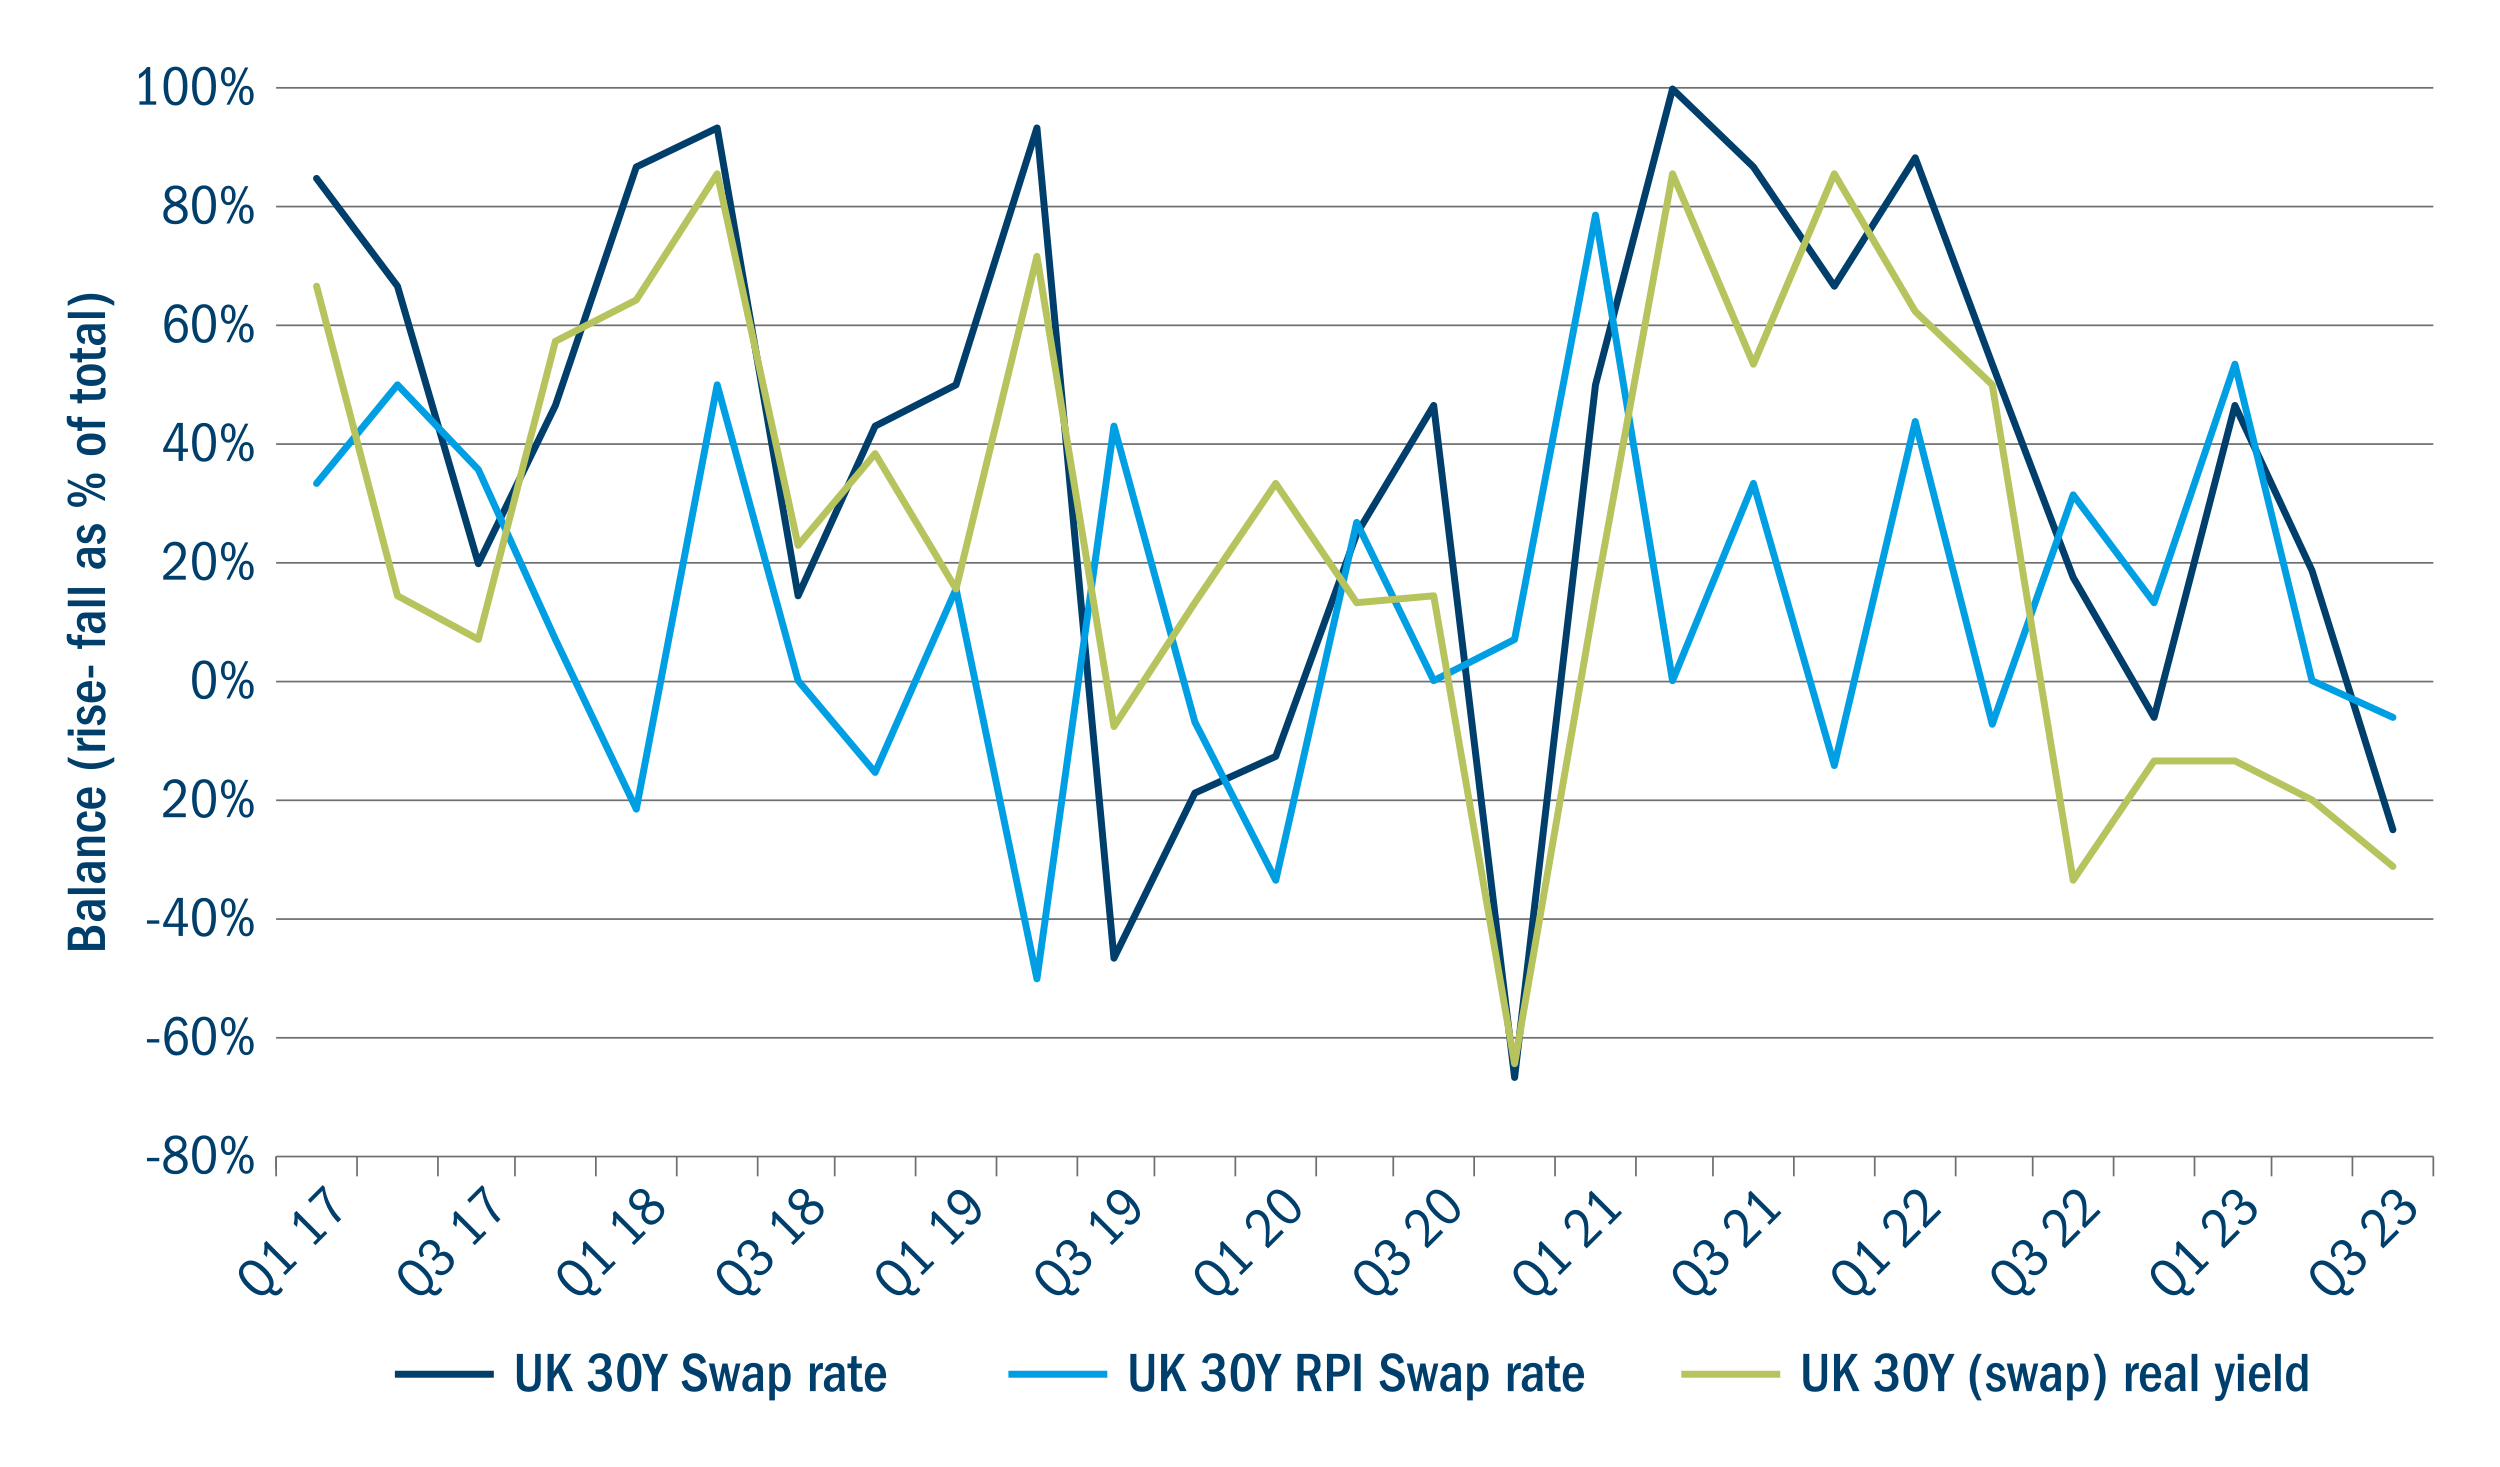 <?xml version="1.0" encoding="UTF-8"?> <svg xmlns="http://www.w3.org/2000/svg" width="750" height="440" viewBox="0 0 750 440"><defs><style>.cls-1,.cls-2,.cls-3,.cls-4,.cls-5,.cls-6,.cls-7,.cls-8{fill:none;}.cls-1,.cls-9{stroke-width:0px;}.cls-2,.cls-3,.cls-4,.cls-5{stroke-miterlimit:10;}.cls-2,.cls-3,.cls-4,.cls-6,.cls-7,.cls-8{stroke-width:2.09px;}.cls-2,.cls-8{stroke:#b7c35d;}.cls-3,.cls-6{stroke:#009fe3;}.cls-4,.cls-7{stroke:#003e6b;}.cls-5{stroke:#706f6f;stroke-width:.52px;}.cls-6,.cls-7,.cls-8{stroke-linecap:round;stroke-linejoin:round;}.cls-9{fill:#003e6b;}</style></defs><g id="Guide"><rect class="cls-1" x="56.69" y="56.69" width="340.16" height="192.76"></rect></g><g id="Graph"><line class="cls-5" x1="82.84" y1="311.34" x2="730" y2="311.34"></line><line class="cls-5" x1="82.84" y1="275.72" x2="730" y2="275.72"></line><line class="cls-5" x1="82.84" y1="240.09" x2="730" y2="240.09"></line><line class="cls-5" x1="82.84" y1="204.47" x2="730" y2="204.47"></line><line class="cls-5" x1="82.84" y1="168.85" x2="730" y2="168.85"></line><line class="cls-5" x1="82.84" y1="133.22" x2="730" y2="133.22"></line><line class="cls-5" x1="82.84" y1="97.6" x2="730" y2="97.6"></line><line class="cls-5" x1="82.84" y1="61.97" x2="730" y2="61.97"></line><line class="cls-5" x1="82.84" y1="26.35" x2="730" y2="26.35"></line><rect class="cls-1" x="56.69" y="56.69" width="340.16" height="192.76"></rect><line class="cls-4" x1="118.46" y1="412.27" x2="148.15" y2="412.27"></line><path class="cls-9" d="m31.5,284.98h-11.18v-3.55c0-.86.09-1.5.26-1.91.17-.41.49-.75.96-1.02.46-.27,1.01-.4,1.63-.4s1.12.13,1.53.4.71.69.91,1.26c.17-.65.49-1.15.98-1.49.49-.35,1.07-.52,1.75-.52,1.01,0,1.78.3,2.33.9s.82,1.47.82,2.62v3.72Zm-6.54-3.07c0-.68-.13-1.17-.39-1.47-.26-.3-.68-.45-1.26-.45-.51,0-.91.14-1.17.41s-.4.73-.4,1.37v1.41h3.22v-1.26Zm5.06-.3c0-.61-.15-1.1-.44-1.45-.29-.35-.75-.53-1.37-.53-.59,0-1.05.17-1.36.51-.31.34-.47.88-.47,1.62v1.41h3.64v-1.56Z"></path><path class="cls-9" d="m31.5,271.58c-.16.04-.35.08-.6.09-.24.02-.5.02-.78.02.56.29.96.62,1.21.98.25.36.37.81.37,1.35,0,.7-.22,1.26-.65,1.68-.43.42-1.01.63-1.73.63-.89,0-1.6-.31-2.13-.92-.52-.62-.79-1.65-.79-3.12v-.47h-.44c-.58,0-1.01.09-1.27.28s-.4.5-.4.94c0,.74.43,1.18,1.29,1.34l-.22,1.64c-.74-.12-1.31-.46-1.72-1.01-.41-.55-.61-1.25-.61-2.1,0-.61.11-1.14.34-1.58s.53-.75.91-.94c.38-.18.93-.28,1.64-.28h4.04c.32,0,.62-.01.88-.04.26-.03.48-.06.65-.09v1.59Zm-4.04.25s0,.08,0,.15c0,.07,0,.13,0,.2,0,.86.14,1.47.43,1.83.28.36.73.54,1.33.54.4,0,.71-.09.92-.28.21-.18.32-.46.32-.83,0-.46-.24-.84-.7-1.16-.47-.31-1.07-.47-1.79-.47h-.49Z"></path><path class="cls-9" d="m31.5,268.21h-11.18v-1.71h11.18v1.71Z"></path><path class="cls-9" d="m31.5,260.15c-.16.04-.35.08-.6.09-.24.02-.5.02-.78.02.56.29.96.62,1.21.98.25.36.37.81.37,1.35,0,.7-.22,1.26-.65,1.68-.43.42-1.01.63-1.73.63-.89,0-1.6-.31-2.13-.92-.52-.62-.79-1.65-.79-3.12v-.47h-.44c-.58,0-1.01.09-1.27.28s-.4.5-.4.94c0,.74.43,1.18,1.29,1.34l-.22,1.64c-.74-.12-1.31-.46-1.72-1.01-.41-.55-.61-1.25-.61-2.1,0-.61.11-1.14.34-1.58s.53-.75.91-.94c.38-.18.93-.28,1.64-.28h4.04c.32,0,.62-.01.88-.04.26-.03.48-.06.65-.09v1.59Zm-4.04.25s0,.08,0,.15c0,.07,0,.13,0,.2,0,.86.14,1.47.43,1.83.28.36.73.54,1.33.54.4,0,.71-.09.92-.28.21-.18.32-.46.32-.83,0-.46-.24-.84-.7-1.16-.47-.31-1.07-.47-1.79-.47h-.49Z"></path><path class="cls-9" d="m31.5,252.74h-5.68c-.48,0-.84.07-1.06.21-.23.14-.34.4-.34.78,0,.47.19.81.57,1.02.38.21.98.32,1.79.32h4.72v1.71h-8.26v-1.57h1.27c-.5-.2-.87-.47-1.11-.8s-.36-.74-.36-1.25c0-.71.22-1.25.65-1.6s1.09-.53,1.96-.53h5.85v1.71Z"></path><path class="cls-9" d="m28.65,243.36c1.03.11,1.79.41,2.29.9.5.49.75,1.19.75,2.12,0,1.03-.37,1.8-1.11,2.33-.74.53-1.81.79-3.19.79s-2.49-.27-3.23-.82c-.75-.55-1.12-1.35-1.12-2.41,0-.86.26-1.53.77-2.02.51-.48,1.25-.78,2.21-.88l.17,1.64c-.63.07-1.08.19-1.37.37-.29.18-.43.47-.43.87,0,.54.25.91.74,1.13.49.22,1.29.33,2.4.33.95,0,1.65-.12,2.09-.35.45-.24.67-.6.67-1.11,0-.39-.15-.68-.44-.88-.3-.2-.75-.31-1.35-.36l.15-1.64Z"></path><path class="cls-9" d="m27.62,240.88h.12c.91,0,1.57-.12,2.01-.38s.65-.66.65-1.21c0-.4-.12-.72-.35-.95s-.63-.4-1.19-.51l.22-1.54c.88.2,1.54.56,1.97,1.07.43.51.65,1.17.65,1.98,0,1.04-.37,1.85-1.1,2.42-.73.58-1.77.86-3.11.86s-2.46-.3-3.26-.89-1.2-1.4-1.2-2.41.37-1.73,1.12-2.28c.75-.55,1.81-.82,3.17-.82h.3v4.66Zm-1.29-2.93c-.66,0-1.16.13-1.52.39s-.53.61-.53,1.05c0,.4.17.73.51.98.34.25.9.41,1.67.48v-2.9h-.13Z"></path><path class="cls-9" d="m34.29,228.46c-1.07.75-2.18,1.31-3.33,1.69-1.15.38-2.37.57-3.66.57s-2.51-.19-3.68-.58c-1.17-.38-2.27-.95-3.31-1.68v-1.36c1.08.65,2.21,1.13,3.38,1.44s2.37.47,3.61.47,2.47-.17,3.7-.5c1.23-.33,2.32-.8,3.28-1.41v1.36Z"></path><path class="cls-9" d="m31.5,225.18h-8.26v-1.51h1.84c-1.35-.45-2.03-1.13-2.03-2.06,0-.07,0-.13,0-.18,0-.05.01-.09.03-.13h1.78s0,.1,0,.16c0,.06,0,.12,0,.19,0,.57.2,1.01.61,1.33.41.32,1,.48,1.77.48h4.27v1.71Z"></path><path class="cls-9" d="m22.11,220.65h-1.81v-1.79h1.81v1.79Zm9.38-.05h-8.26v-1.71h8.26v1.71Z"></path><path class="cls-9" d="m25.53,213.25c-.41.11-.72.29-.93.53-.21.24-.31.53-.31.86,0,.3.1.55.28.76.19.21.44.31.74.31.48,0,.81-.26.99-.79s.37-1.06.56-1.59.47-.96.84-1.27c.36-.31.82-.46,1.38-.46.75,0,1.37.28,1.87.84.5.56.75,1.29.75,2.19,0,.85-.2,1.52-.6,2.03s-1,.82-1.8.96l-.29-1.46c.47-.07.82-.23,1.06-.5.24-.27.36-.63.36-1.09,0-.4-.1-.72-.3-.95-.2-.23-.46-.34-.79-.34-.28,0-.52.1-.71.3-.2.2-.38.58-.54,1.16-.17.57-.36,1.05-.57,1.43-.21.39-.49.68-.82.87-.34.2-.71.29-1.12.29-.71,0-1.32-.26-1.81-.77-.49-.51-.74-1.17-.74-1.98,0-.7.18-1.28.54-1.73s.89-.77,1.58-.95l.37,1.34Z"></path><path class="cls-9" d="m27.62,208.98h.12c.91,0,1.57-.12,2.01-.38s.65-.66.65-1.21c0-.4-.12-.72-.35-.95s-.63-.4-1.19-.51l.22-1.54c.88.2,1.54.56,1.97,1.07.43.51.65,1.17.65,1.98,0,1.04-.37,1.85-1.1,2.42-.73.58-1.77.86-3.11.86s-2.46-.3-3.26-.89-1.2-1.4-1.2-2.41.37-1.73,1.12-2.28c.75-.55,1.81-.82,3.17-.82h.3v4.66Zm-1.29-2.93c-.66,0-1.16.13-1.52.39s-.53.61-.53,1.05c0,.4.17.73.51.98.34.25.9.41,1.67.48v-2.9h-.13Z"></path><path class="cls-9" d="m27.99,203.25h-1.37v-3.54h1.37v3.54Z"></path><path class="cls-9" d="m31.5,193.6h-6.89v1.09h-1.37v-1.09h-.25c-1.01,0-1.75-.17-2.25-.52-.49-.35-.74-.97-.74-1.88,0-.2,0-.37.02-.51.01-.14.04-.3.08-.49h1.36c-.03.11-.05.21-.06.3,0,.09,0,.2,0,.32,0,.49.12.8.36.93.24.13.63.19,1.16.19h.32v-1.49h1.37v1.49h6.89v1.66Z"></path><path class="cls-9" d="m31.5,185.22c-.16.04-.35.08-.6.09-.24.02-.5.02-.78.02.56.29.96.62,1.21.98.25.36.37.81.37,1.35,0,.7-.22,1.26-.65,1.68-.43.42-1.01.63-1.73.63-.89,0-1.6-.31-2.13-.92-.52-.62-.79-1.65-.79-3.12v-.47h-.44c-.58,0-1.01.09-1.27.28s-.4.5-.4.94c0,.74.43,1.18,1.29,1.34l-.22,1.64c-.74-.12-1.31-.46-1.72-1.01-.41-.55-.61-1.25-.61-2.1,0-.61.11-1.14.34-1.58s.53-.75.91-.94c.38-.18.93-.28,1.64-.28h4.04c.32,0,.62-.01.88-.04.26-.03.48-.06.65-.09v1.59Zm-4.04.25s0,.08,0,.15c0,.07,0,.13,0,.2,0,.86.14,1.47.43,1.83.28.36.73.54,1.33.54.4,0,.71-.09.92-.28.21-.18.32-.46.32-.83,0-.46-.24-.84-.7-1.16-.47-.31-1.07-.47-1.79-.47h-.49Z"></path><path class="cls-9" d="m31.5,181.85h-11.18v-1.71h11.18v1.71Z"></path><path class="cls-9" d="m31.5,178.13h-11.18v-1.71h11.18v1.71Z"></path><path class="cls-9" d="m31.5,165.88c-.16.04-.35.08-.6.09-.24.02-.5.02-.78.02.56.29.96.62,1.21.98.25.36.37.81.37,1.35,0,.7-.22,1.26-.65,1.68-.43.42-1.01.63-1.73.63-.89,0-1.6-.31-2.13-.92-.52-.62-.79-1.65-.79-3.12v-.47h-.44c-.58,0-1.01.09-1.27.28s-.4.5-.4.94c0,.74.43,1.18,1.29,1.34l-.22,1.64c-.74-.12-1.31-.46-1.72-1.01-.41-.55-.61-1.25-.61-2.1,0-.61.11-1.14.34-1.58s.53-.75.91-.94c.38-.18.93-.28,1.64-.28h4.04c.32,0,.62-.01.88-.04.26-.03.48-.06.65-.09v1.59Zm-4.04.25s0,.08,0,.15c0,.07,0,.13,0,.2,0,.86.14,1.47.43,1.83.28.36.73.54,1.33.54.4,0,.71-.09.92-.28.21-.18.32-.46.32-.83,0-.46-.24-.84-.7-1.16-.47-.31-1.07-.47-1.79-.47h-.49Z"></path><path class="cls-9" d="m25.53,158.88c-.41.11-.72.29-.93.53-.21.24-.31.53-.31.86,0,.3.1.55.28.76.19.21.44.31.74.31.48,0,.81-.26.99-.79s.37-1.06.56-1.59.47-.96.84-1.27c.36-.31.82-.46,1.38-.46.75,0,1.37.28,1.87.84.5.56.75,1.29.75,2.19,0,.85-.2,1.52-.6,2.03s-1,.82-1.8.96l-.29-1.46c.47-.07.82-.23,1.06-.5.24-.27.36-.63.36-1.09,0-.4-.1-.72-.3-.95-.2-.23-.46-.34-.79-.34-.28,0-.52.1-.71.3-.2.2-.38.58-.54,1.16-.17.57-.36,1.05-.57,1.43-.21.39-.49.68-.82.87-.34.2-.71.29-1.12.29-.71,0-1.32-.26-1.81-.77-.49-.51-.74-1.17-.74-1.98,0-.7.18-1.28.54-1.73s.89-.77,1.58-.95l.37,1.34Z"></path><path class="cls-9" d="m20.22,149.84c0-.67.25-1.2.76-1.6.51-.4,1.21-.59,2.12-.59s1.63.2,2.14.59c.51.39.76.93.76,1.61s-.26,1.23-.77,1.63c-.51.39-1.22.59-2.13.59s-1.6-.2-2.11-.6c-.51-.4-.77-.93-.77-1.62Zm11.28.47l-11.18-5.45v-1.11l11.18,5.45v1.11Zm-10.25-.45c0,.31.15.54.44.68.3.14.77.21,1.42.21s1.08-.07,1.4-.2c.32-.13.48-.37.48-.7,0-.31-.14-.54-.44-.68-.29-.14-.77-.21-1.44-.21s-1.13.07-1.42.22-.44.37-.44.69Zm4.57-5.61c0-.68.26-1.22.78-1.61.52-.39,1.23-.59,2.12-.59s1.61.2,2.12.59c.51.4.76.93.76,1.6s-.26,1.2-.77,1.6c-.51.4-1.22.59-2.11.59s-1.61-.2-2.13-.59c-.51-.4-.77-.93-.77-1.6Zm1.02.02c0,.32.17.55.5.69.33.13.79.2,1.37.2.65,0,1.12-.07,1.42-.22.3-.15.44-.37.44-.69s-.15-.55-.44-.69c-.3-.13-.77-.2-1.42-.2s-1.12.07-1.42.22c-.3.15-.45.37-.45.69Z"></path><path class="cls-9" d="m23.03,133.29c0-1.04.36-1.84,1.08-2.4.72-.56,1.78-.84,3.17-.84,1.47,0,2.58.28,3.31.83.73.55,1.1,1.37,1.1,2.44s-.37,1.87-1.12,2.41c-.75.55-1.82.82-3.22.82s-2.52-.27-3.24-.82c-.72-.55-1.08-1.36-1.08-2.45Zm1.29.03c0,.51.26.88.79,1.1.53.22,1.28.33,2.26.33,1.05,0,1.82-.12,2.3-.35.49-.24.73-.6.73-1.09s-.24-.87-.72-1.1c-.48-.23-1.26-.34-2.33-.34s-1.85.12-2.32.35c-.47.23-.71.6-.71,1.11Z"></path><path class="cls-9" d="m31.5,128.2h-6.89v1.09h-1.37v-1.09h-.25c-1.01,0-1.75-.17-2.25-.52-.49-.35-.74-.97-.74-1.88,0-.2,0-.37.02-.51.01-.14.04-.3.08-.49h1.36c-.03.11-.05.21-.06.3,0,.09,0,.2,0,.32,0,.49.12.8.36.93.24.13.63.19,1.16.19h.32v-1.49h1.37v1.49h6.89v1.66Z"></path><path class="cls-9" d="m31.55,116.4c.06.26.1.47.12.65s.03.38.03.63c0,.77-.2,1.34-.59,1.7-.39.36-1.16.55-2.3.55h-4.21v1.07h-1.37v-1.12l-2.16-.08-.13-1.54h2.29v-1.57h1.37v1.57h3.82c.37,0,.7-.01,1.01-.04.3-.03.51-.13.64-.31.12-.18.19-.44.19-.79,0-.15-.02-.38-.05-.7h1.34Z"></path><path class="cls-9" d="m23.03,112.53c0-1.04.36-1.84,1.08-2.4.72-.56,1.78-.84,3.17-.84,1.47,0,2.58.28,3.31.83.73.55,1.1,1.37,1.1,2.44s-.37,1.87-1.12,2.41c-.75.55-1.82.82-3.22.82s-2.52-.27-3.24-.82c-.72-.55-1.08-1.36-1.08-2.45Zm1.29.03c0,.51.26.88.79,1.1.53.22,1.28.33,2.26.33,1.05,0,1.82-.12,2.3-.35.49-.24.73-.6.73-1.09s-.24-.87-.72-1.1c-.48-.23-1.26-.34-2.33-.34s-1.85.12-2.32.35c-.47.23-.71.6-.71,1.11Z"></path><path class="cls-9" d="m31.55,104.12c.06.26.1.47.12.65s.03.38.03.63c0,.77-.2,1.34-.59,1.7-.39.36-1.16.55-2.3.55h-4.21v1.07h-1.37v-1.12l-2.16-.08-.13-1.54h2.29v-1.57h1.37v1.57h3.82c.37,0,.7-.01,1.01-.04.3-.03.51-.13.64-.31.12-.18.19-.44.19-.79,0-.15-.02-.38-.05-.7h1.34Z"></path><path class="cls-9" d="m31.5,98.77c-.16.04-.35.08-.6.09-.24.02-.5.02-.78.02.56.29.96.62,1.21.98s.37.81.37,1.35c0,.7-.22,1.27-.65,1.68-.43.42-1.01.63-1.73.63-.89,0-1.6-.31-2.13-.92-.52-.61-.79-1.65-.79-3.12v-.47h-.44c-.58,0-1.01.1-1.27.29s-.4.5-.4.94c0,.74.43,1.18,1.29,1.34l-.22,1.64c-.74-.12-1.31-.46-1.72-1.01-.41-.55-.61-1.25-.61-2.1,0-.61.11-1.14.34-1.58.23-.44.53-.75.91-.94.38-.18.93-.28,1.64-.28h4.04c.32,0,.62-.01.88-.04.26-.03.48-.06.65-.09v1.59Zm-4.04.25s0,.08,0,.15c0,.07,0,.13,0,.2,0,.86.14,1.47.43,1.83.28.36.73.55,1.33.55.4,0,.71-.09.92-.28.21-.19.32-.46.32-.83,0-.46-.24-.84-.7-1.16-.47-.31-1.07-.47-1.79-.47h-.49Z"></path><path class="cls-9" d="m31.5,95.4h-11.18v-1.71h11.18v1.71Z"></path><path class="cls-9" d="m34.29,91.77c-1.07-.64-2.19-1.11-3.36-1.43s-2.38-.48-3.63-.48-2.46.16-3.63.48c-1.17.32-2.29.8-3.36,1.43v-1.36c1.06-.75,2.17-1.31,3.32-1.69s2.37-.57,3.67-.57,2.49.18,3.64.55c1.16.37,2.27.94,3.34,1.71v1.36Z"></path><path class="cls-9" d="m44.09,348.37v-1.01h3.69v1.01h-3.69Z"></path><path class="cls-9" d="m53.95,346.02c.83.37,1.43.81,1.8,1.33s.56,1.1.56,1.73c0,.92-.34,1.67-1.02,2.27-.68.6-1.58.9-2.68.9s-2.03-.27-2.66-.81c-.64-.54-.96-1.28-.96-2.22,0-.67.18-1.25.55-1.75s.94-.92,1.73-1.28c-.65-.33-1.12-.72-1.42-1.15-.3-.43-.44-.93-.44-1.5,0-.86.3-1.56.91-2.11.61-.55,1.42-.82,2.42-.82s1.73.26,2.32.79c.59.52.88,1.21.88,2.04,0,1.16-.66,2.02-1.99,2.58Zm-1.42.77c-.84.29-1.43.63-1.77,1.01-.34.39-.51.84-.51,1.37,0,.61.22,1.11.66,1.49.44.38,1.01.57,1.72.57s1.25-.18,1.68-.55c.43-.36.65-.83.65-1.42s-.19-1.06-.56-1.44-1-.73-1.87-1.04Zm.08-1.22c.73-.25,1.26-.54,1.61-.88.35-.34.52-.76.52-1.27s-.19-.96-.57-1.29c-.38-.33-.87-.5-1.47-.5-.57,0-1.03.16-1.39.49-.36.32-.54.75-.54,1.27,0,.48.14.9.42,1.27.28.36.75.67,1.42.91Z"></path><path class="cls-9" d="m61.22,340.61c1.15,0,2.03.5,2.65,1.5s.92,2.41.92,4.23c0,1.95-.3,3.43-.91,4.42s-1.49,1.49-2.66,1.49-2.08-.5-2.68-1.5c-.6-1-.91-2.48-.91-4.43s.31-3.3.93-4.26c.62-.97,1.51-1.45,2.66-1.45Zm-.02,1.02c-.69,0-1.23.39-1.63,1.18-.39.79-.59,2-.59,3.63s.19,2.8.58,3.59c.39.8.94,1.2,1.65,1.2s1.25-.4,1.63-1.21c.39-.8.58-2,.58-3.59s-.19-2.81-.57-3.61c-.38-.8-.93-1.2-1.66-1.2Z"></path><path class="cls-9" d="m68.49,340.71c.66,0,1.19.26,1.59.8s.6,1.23.6,2.1-.2,1.59-.6,2.12c-.4.53-.93.8-1.6.8s-1.19-.26-1.59-.8-.6-1.24-.6-2.12.2-1.59.61-2.11c.41-.52.94-.79,1.58-.79Zm0,.85c-.39,0-.68.17-.85.51s-.27.86-.27,1.55c0,.74.1,1.26.29,1.57.19.31.47.47.84.47s.65-.16.84-.47.28-.84.28-1.57-.09-1.25-.27-1.57c-.18-.32-.46-.49-.85-.49Zm-.55,10.46l5.58-11.18h.99l-5.6,11.18h-.97Zm5.98-5.66c.66,0,1.19.27,1.58.8.4.53.6,1.23.6,2.1s-.2,1.56-.6,2.09c-.4.54-.92.8-1.58.8s-1.2-.26-1.6-.79c-.4-.52-.59-1.23-.59-2.11s.2-1.57.59-2.1c.4-.53.93-.8,1.6-.8Zm-.02.85c-.37,0-.65.16-.83.48-.18.32-.28.84-.28,1.57s.09,1.21.27,1.54c.18.34.46.5.85.5s.66-.16.84-.48c.18-.32.27-.84.27-1.57s-.09-1.22-.26-1.55c-.17-.33-.46-.49-.86-.49Z"></path><path class="cls-9" d="m53.95,61.04c.83.37,1.43.81,1.8,1.33s.56,1.1.56,1.73c0,.92-.34,1.67-1.02,2.27-.68.6-1.58.9-2.68.9s-2.03-.27-2.66-.81c-.64-.54-.96-1.28-.96-2.22,0-.67.18-1.25.55-1.75s.94-.92,1.73-1.28c-.65-.33-1.12-.72-1.42-1.15-.3-.43-.44-.93-.44-1.5,0-.86.3-1.56.91-2.11.61-.55,1.42-.82,2.42-.82s1.73.26,2.32.79c.59.52.88,1.21.88,2.04,0,1.16-.66,2.02-1.99,2.58Zm-1.42.77c-.84.29-1.43.63-1.77,1.01-.34.39-.51.84-.51,1.37,0,.61.22,1.11.66,1.49.44.38,1.01.57,1.72.57s1.25-.18,1.68-.55c.43-.36.65-.83.65-1.42s-.19-1.06-.56-1.44-1-.73-1.87-1.04Zm.08-1.22c.73-.25,1.26-.54,1.61-.88.35-.34.52-.76.52-1.27s-.19-.96-.57-1.29c-.38-.33-.87-.5-1.47-.5-.57,0-1.03.16-1.39.49-.36.32-.54.75-.54,1.27,0,.48.14.9.42,1.27.28.36.75.67,1.42.91Z"></path><path class="cls-9" d="m61.22,55.62c1.15,0,2.03.5,2.65,1.5s.92,2.41.92,4.23c0,1.95-.3,3.43-.91,4.42s-1.49,1.49-2.66,1.49-2.08-.5-2.68-1.5c-.6-1-.91-2.48-.91-4.43s.31-3.3.93-4.26c.62-.97,1.51-1.45,2.66-1.45Zm-.02,1.02c-.69,0-1.23.39-1.63,1.18-.39.79-.59,2-.59,3.63s.19,2.8.58,3.59c.39.8.94,1.2,1.65,1.2s1.25-.4,1.63-1.21c.39-.8.58-2,.58-3.59s-.19-2.81-.57-3.61c-.38-.8-.93-1.2-1.66-1.2Z"></path><path class="cls-9" d="m68.49,55.72c.66,0,1.19.26,1.59.8s.6,1.23.6,2.1-.2,1.59-.6,2.12c-.4.53-.93.8-1.6.8s-1.19-.26-1.59-.8-.6-1.24-.6-2.12.2-1.59.61-2.11c.41-.52.94-.79,1.58-.79Zm0,.85c-.39,0-.68.17-.85.51s-.27.86-.27,1.55c0,.74.1,1.26.29,1.57.19.31.47.47.84.47s.65-.16.84-.47.28-.84.28-1.57-.09-1.25-.27-1.57c-.18-.32-.46-.49-.85-.49Zm-.55,10.46l5.58-11.18h.99l-5.6,11.18h-.97Zm5.98-5.66c.66,0,1.19.27,1.58.8.4.53.6,1.23.6,2.1s-.2,1.56-.6,2.09c-.4.54-.92.8-1.58.8s-1.2-.26-1.6-.79c-.4-.52-.59-1.23-.59-2.11s.2-1.57.59-2.1c.4-.53.93-.8,1.6-.8Zm-.02.85c-.37,0-.65.16-.83.48-.18.32-.28.84-.28,1.57s.09,1.21.27,1.54c.18.34.46.5.85.5s.66-.16.84-.48c.18-.32.27-.84.27-1.57s-.09-1.22-.26-1.55c-.17-.33-.46-.49-.86-.49Z"></path><path class="cls-9" d="m55.07,94.15c-.19-.63-.44-1.07-.75-1.35-.31-.27-.7-.41-1.16-.41-.84,0-1.46.38-1.88,1.15s-.66,2.02-.74,3.76c.28-.66.63-1.15,1.06-1.47.42-.32.96-.49,1.61-.49.92,0,1.67.35,2.26,1.05.59.7.89,1.59.89,2.67s-.31,2.05-.93,2.77-1.43,1.07-2.44,1.07c-1.15,0-2.05-.48-2.71-1.44-.65-.96-.98-2.31-.98-4.06,0-1.89.34-3.38,1.03-4.49.69-1.11,1.63-1.66,2.82-1.66.77,0,1.41.2,1.93.6.51.4.9,1.03,1.16,1.89l-1.17.4Zm-1.99,2.33c-.69,0-1.24.25-1.64.75-.4.5-.6,1.12-.6,1.86s.21,1.38.62,1.89c.41.51.95.77,1.61.77s1.14-.23,1.48-.68c.34-.45.51-1.1.51-1.94s-.18-1.49-.54-1.96c-.36-.47-.84-.7-1.44-.7Z"></path><path class="cls-9" d="m61.22,91.25c1.15,0,2.03.5,2.65,1.5s.92,2.41.92,4.23c0,1.95-.3,3.43-.91,4.42s-1.49,1.49-2.66,1.49-2.08-.5-2.68-1.5c-.6-1-.91-2.48-.91-4.43s.31-3.3.93-4.26c.62-.97,1.51-1.45,2.66-1.45Zm-.02,1.02c-.69,0-1.23.39-1.63,1.18-.39.79-.59,2-.59,3.63s.19,2.8.58,3.59c.39.8.94,1.2,1.65,1.2s1.25-.4,1.63-1.21c.39-.8.58-2,.58-3.59s-.19-2.81-.57-3.61c-.38-.8-.93-1.2-1.66-1.2Z"></path><path class="cls-9" d="m68.49,91.35c.66,0,1.19.26,1.59.8s.6,1.23.6,2.1-.2,1.59-.6,2.12c-.4.53-.93.8-1.6.8s-1.19-.26-1.59-.8-.6-1.24-.6-2.12.2-1.59.61-2.11c.41-.52.94-.79,1.58-.79Zm0,.85c-.39,0-.68.17-.85.51s-.27.86-.27,1.55c0,.74.1,1.26.29,1.57.19.31.47.47.84.47s.65-.16.84-.47.28-.84.28-1.57-.09-1.25-.27-1.57c-.18-.32-.46-.49-.85-.49Zm-.55,10.46l5.58-11.18h.99l-5.6,11.18h-.97Zm5.98-5.66c.66,0,1.19.27,1.58.8.4.53.6,1.23.6,2.1s-.2,1.56-.6,2.09c-.4.54-.92.8-1.58.8s-1.2-.26-1.6-.79c-.4-.52-.59-1.23-.59-2.11s.2-1.57.59-2.1c.4-.53.93-.8,1.6-.8Zm-.02.85c-.37,0-.65.16-.83.48-.18.32-.28.84-.28,1.57s.09,1.21.27,1.54c.18.34.46.5.85.5s.66-.16.84-.48c.18-.32.27-.84.27-1.57s-.09-1.22-.26-1.55c-.17-.33-.46-.49-.86-.49Z"></path><path class="cls-9" d="m53.58,138.28v-2.7h-4.62v-.91l4.22-7.81h1.68v7.71h1.51v1.01h-1.51v2.7h-1.27Zm0-10.36l-3.38,6.65h3.38v-6.65Z"></path><path class="cls-9" d="m61.22,126.87c1.15,0,2.03.5,2.65,1.5s.92,2.41.92,4.23c0,1.95-.3,3.43-.91,4.42s-1.49,1.49-2.66,1.49-2.08-.5-2.68-1.5c-.6-1-.91-2.48-.91-4.43s.31-3.3.93-4.26c.62-.97,1.51-1.45,2.66-1.45Zm-.02,1.02c-.69,0-1.23.39-1.63,1.18-.39.79-.59,2-.59,3.63s.19,2.8.58,3.59c.39.8.94,1.2,1.65,1.2s1.25-.4,1.63-1.21c.39-.8.58-2,.58-3.59s-.19-2.81-.57-3.61c-.38-.8-.93-1.2-1.66-1.2Z"></path><path class="cls-9" d="m68.49,126.97c.66,0,1.19.26,1.59.8s.6,1.23.6,2.1-.2,1.59-.6,2.12c-.4.53-.93.8-1.6.8s-1.19-.26-1.59-.8-.6-1.24-.6-2.12.2-1.59.61-2.11c.41-.52.94-.79,1.58-.79Zm0,.85c-.39,0-.68.17-.85.51s-.27.86-.27,1.55c0,.74.1,1.26.29,1.57.19.31.47.47.84.47s.65-.16.84-.47.28-.84.28-1.57-.09-1.25-.27-1.57c-.18-.32-.46-.49-.85-.49Zm-.55,10.46l5.58-11.18h.99l-5.6,11.18h-.97Zm5.98-5.66c.66,0,1.19.27,1.58.8.4.53.6,1.23.6,2.1s-.2,1.56-.6,2.09c-.4.54-.92.8-1.58.8s-1.2-.26-1.6-.79c-.4-.52-.59-1.23-.59-2.11s.2-1.57.59-2.1c.4-.53.93-.8,1.6-.8Zm-.02.85c-.37,0-.65.16-.83.48-.18.32-.28.84-.28,1.57s.09,1.21.27,1.54c.18.34.46.5.85.5s.66-.16.84-.48c.18-.32.27-.84.27-1.57s-.09-1.22-.26-1.55c-.17-.33-.46-.49-.86-.49Z"></path><path class="cls-9" d="m48.97,173.9v-1.12c2.04-1.78,3.46-3.16,4.24-4.15.78-.99,1.17-1.9,1.17-2.74,0-.67-.19-1.21-.56-1.63s-.87-.63-1.5-.63c-.59,0-1.07.19-1.44.58-.37.39-.61.99-.72,1.8l-1.19-.25c.17-1.02.57-1.81,1.2-2.4.63-.58,1.41-.87,2.32-.87.97,0,1.76.3,2.35.91.6.61.9,1.41.9,2.41,0,.69-.15,1.35-.45,1.96-.3.61-.77,1.26-1.4,1.94-.63.68-1.76,1.69-3.38,3.03h5.23v1.16h-6.77Z"></path><path class="cls-9" d="m61.22,162.49c1.15,0,2.03.5,2.65,1.5s.92,2.41.92,4.23c0,1.95-.3,3.43-.91,4.42s-1.49,1.49-2.66,1.49-2.08-.5-2.68-1.5c-.6-1-.91-2.48-.91-4.43s.31-3.3.93-4.26c.62-.97,1.51-1.45,2.66-1.45Zm-.02,1.02c-.69,0-1.23.39-1.63,1.18-.39.79-.59,2-.59,3.63s.19,2.8.58,3.59c.39.8.94,1.2,1.65,1.2s1.25-.4,1.63-1.21c.39-.8.58-2,.58-3.59s-.19-2.81-.57-3.61c-.38-.8-.93-1.2-1.66-1.2Z"></path><path class="cls-9" d="m68.49,162.59c.66,0,1.19.26,1.59.8s.6,1.23.6,2.1-.2,1.59-.6,2.12c-.4.53-.93.8-1.6.8s-1.19-.26-1.59-.8-.6-1.24-.6-2.12.2-1.59.61-2.11c.41-.52.94-.79,1.58-.79Zm0,.85c-.39,0-.68.17-.85.51s-.27.86-.27,1.55c0,.74.1,1.26.29,1.57.19.31.47.47.84.47s.65-.16.84-.47.28-.84.28-1.57-.09-1.25-.27-1.57c-.18-.32-.46-.49-.85-.49Zm-.55,10.46l5.58-11.18h.99l-5.6,11.18h-.97Zm5.98-5.66c.66,0,1.19.27,1.58.8.4.53.6,1.23.6,2.1s-.2,1.56-.6,2.09c-.4.54-.92.8-1.58.8s-1.2-.26-1.6-.79c-.4-.52-.59-1.23-.59-2.11s.2-1.57.59-2.1c.4-.53.93-.8,1.6-.8Zm-.02.85c-.37,0-.65.16-.83.48-.18.32-.28.84-.28,1.57s.09,1.21.27,1.54c.18.34.46.5.85.5s.66-.16.84-.48c.18-.32.27-.84.27-1.57s-.09-1.22-.26-1.55c-.17-.33-.46-.49-.86-.49Z"></path><path class="cls-9" d="m48.97,245.15v-1.12c2.04-1.78,3.46-3.16,4.24-4.15.78-.99,1.17-1.9,1.17-2.74,0-.67-.19-1.21-.56-1.63s-.87-.63-1.5-.63c-.59,0-1.07.19-1.44.58-.37.39-.61.99-.72,1.8l-1.19-.25c.17-1.02.57-1.81,1.2-2.4.63-.58,1.41-.87,2.32-.87.97,0,1.76.3,2.35.91.6.61.9,1.41.9,2.41,0,.69-.15,1.35-.45,1.96-.3.61-.77,1.26-1.4,1.94-.63.68-1.76,1.69-3.38,3.03h5.23v1.16h-6.77Z"></path><path class="cls-9" d="m61.22,233.74c1.15,0,2.03.5,2.65,1.5s.92,2.41.92,4.23c0,1.95-.3,3.43-.91,4.42s-1.49,1.49-2.66,1.49-2.08-.5-2.68-1.5c-.6-1-.91-2.48-.91-4.43s.31-3.3.93-4.26c.62-.97,1.51-1.45,2.66-1.45Zm-.02,1.02c-.69,0-1.23.39-1.63,1.18-.39.79-.59,2-.59,3.63s.19,2.8.58,3.59c.39.8.94,1.2,1.65,1.2s1.25-.4,1.63-1.21c.39-.8.58-2,.58-3.59s-.19-2.81-.57-3.61c-.38-.8-.93-1.2-1.66-1.2Z"></path><path class="cls-9" d="m68.49,233.84c.66,0,1.19.26,1.59.8s.6,1.23.6,2.1-.2,1.59-.6,2.12c-.4.53-.93.8-1.6.8s-1.19-.26-1.59-.8-.6-1.24-.6-2.12.2-1.59.61-2.11c.41-.52.94-.79,1.58-.79Zm0,.85c-.39,0-.68.17-.85.51s-.27.86-.27,1.55c0,.74.1,1.26.29,1.57.19.31.47.47.84.47s.65-.16.84-.47.28-.84.28-1.57-.09-1.25-.27-1.57c-.18-.32-.46-.49-.85-.49Zm-.55,10.46l5.58-11.18h.99l-5.6,11.18h-.97Zm5.98-5.66c.66,0,1.19.27,1.58.8.4.53.6,1.23.6,2.1s-.2,1.56-.6,2.09c-.4.54-.92.8-1.58.8s-1.2-.26-1.6-.79c-.4-.52-.59-1.23-.59-2.11s.2-1.57.59-2.1c.4-.53.93-.8,1.6-.8Zm-.02.85c-.37,0-.65.16-.83.48-.18.32-.28.84-.28,1.57s.09,1.21.27,1.54c.18.34.46.5.85.5s.66-.16.84-.48c.18-.32.27-.84.27-1.57s-.09-1.22-.26-1.55c-.17-.33-.46-.49-.86-.49Z"></path><path class="cls-9" d="m44.09,277.12v-1.01h3.69v1.01h-3.69Z"></path><path class="cls-9" d="m53.58,280.78v-2.7h-4.62v-.91l4.22-7.81h1.68v7.71h1.51v1.01h-1.51v2.7h-1.27Zm0-10.36l-3.38,6.65h3.38v-6.65Z"></path><path class="cls-9" d="m61.22,269.36c1.15,0,2.03.5,2.65,1.5s.92,2.41.92,4.23c0,1.95-.3,3.43-.91,4.42s-1.49,1.49-2.66,1.49-2.08-.5-2.68-1.5c-.6-1-.91-2.48-.91-4.43s.31-3.3.93-4.26c.62-.97,1.51-1.45,2.66-1.45Zm-.02,1.02c-.69,0-1.23.39-1.63,1.18-.39.79-.59,2-.59,3.63s.19,2.8.58,3.59c.39.8.94,1.2,1.65,1.2s1.25-.4,1.63-1.21c.39-.8.58-2,.58-3.59s-.19-2.81-.57-3.61c-.38-.8-.93-1.2-1.66-1.2Z"></path><path class="cls-9" d="m68.49,269.46c.66,0,1.19.26,1.59.8s.6,1.23.6,2.1-.2,1.59-.6,2.12c-.4.53-.93.8-1.6.8s-1.19-.26-1.59-.8-.6-1.24-.6-2.12.2-1.59.61-2.11c.41-.52.94-.79,1.58-.79Zm0,.85c-.39,0-.68.17-.85.51s-.27.86-.27,1.55c0,.74.1,1.26.29,1.57.19.31.47.47.84.47s.65-.16.84-.47.28-.84.28-1.57-.09-1.25-.27-1.57c-.18-.32-.46-.49-.85-.49Zm-.55,10.46l5.58-11.18h.99l-5.6,11.18h-.97Zm5.98-5.66c.66,0,1.19.27,1.58.8.4.53.6,1.23.6,2.1s-.2,1.56-.6,2.09c-.4.54-.92.8-1.58.8s-1.2-.26-1.6-.79c-.4-.52-.59-1.23-.59-2.11s.2-1.57.59-2.1c.4-.53.93-.8,1.6-.8Zm-.02.85c-.37,0-.65.16-.83.48-.18.32-.28.84-.28,1.57s.09,1.21.27,1.54c.18.34.46.5.85.5s.66-.16.84-.48c.18-.32.27-.84.27-1.57s-.09-1.22-.26-1.55c-.17-.33-.46-.49-.86-.49Z"></path><path class="cls-9" d="m44.09,312.75v-1.01h3.69v1.01h-3.69Z"></path><path class="cls-9" d="m55.07,307.89c-.19-.63-.44-1.07-.75-1.35-.31-.27-.7-.41-1.16-.41-.84,0-1.46.38-1.88,1.15s-.66,2.02-.74,3.76c.28-.66.63-1.15,1.06-1.47.42-.32.96-.49,1.61-.49.92,0,1.67.35,2.26,1.05.59.7.89,1.59.89,2.67s-.31,2.05-.93,2.77-1.43,1.07-2.44,1.07c-1.15,0-2.05-.48-2.71-1.44-.65-.96-.98-2.31-.98-4.06,0-1.89.34-3.38,1.03-4.49.69-1.11,1.63-1.66,2.82-1.66.77,0,1.41.2,1.93.6.51.4.9,1.03,1.16,1.89l-1.17.4Zm-1.99,2.33c-.69,0-1.24.25-1.64.75-.4.5-.6,1.12-.6,1.86s.21,1.38.62,1.89c.41.51.95.77,1.61.77s1.14-.23,1.48-.68c.34-.45.51-1.1.51-1.94s-.18-1.49-.54-1.96c-.36-.47-.84-.7-1.44-.7Z"></path><path class="cls-9" d="m61.22,304.99c1.15,0,2.03.5,2.65,1.5s.92,2.41.92,4.23c0,1.95-.3,3.43-.91,4.42s-1.49,1.49-2.66,1.49-2.08-.5-2.68-1.5c-.6-1-.91-2.48-.91-4.43s.31-3.3.93-4.26c.62-.97,1.51-1.45,2.66-1.45Zm-.02,1.02c-.69,0-1.23.39-1.63,1.18-.39.79-.59,2-.59,3.63s.19,2.8.58,3.59c.39.8.94,1.2,1.65,1.2s1.25-.4,1.63-1.21c.39-.8.58-2,.58-3.59s-.19-2.81-.57-3.61c-.38-.8-.93-1.2-1.66-1.2Z"></path><path class="cls-9" d="m68.49,305.09c.66,0,1.19.26,1.59.8s.6,1.23.6,2.1-.2,1.59-.6,2.12c-.4.53-.93.8-1.6.8s-1.19-.26-1.59-.8-.6-1.24-.6-2.12.2-1.59.61-2.11c.41-.52.94-.79,1.58-.79Zm0,.85c-.39,0-.68.17-.85.51s-.27.86-.27,1.55c0,.74.1,1.26.29,1.57.19.31.47.47.84.47s.65-.16.84-.47.28-.84.28-1.57-.09-1.25-.27-1.57c-.18-.32-.46-.49-.85-.49Zm-.55,10.46l5.58-11.18h.99l-5.6,11.18h-.97Zm5.98-5.66c.66,0,1.19.27,1.58.8.4.53.6,1.23.6,2.1s-.2,1.56-.6,2.09c-.4.54-.92.8-1.58.8s-1.2-.26-1.6-.79c-.4-.52-.59-1.23-.59-2.11s.2-1.57.59-2.1c.4-.53.93-.8,1.6-.8Zm-.02.85c-.37,0-.65.16-.83.48-.18.32-.28.84-.28,1.57s.09,1.21.27,1.54c.18.34.46.5.85.5s.66-.16.84-.48c.18-.32.27-.84.27-1.57s-.09-1.22-.26-1.55c-.17-.33-.46-.49-.86-.49Z"></path><path class="cls-9" d="m61.22,198.12c1.15,0,2.03.5,2.65,1.5s.92,2.41.92,4.23c0,1.95-.3,3.43-.91,4.42s-1.49,1.49-2.66,1.49-2.08-.5-2.68-1.5c-.6-1-.91-2.48-.91-4.43s.31-3.3.93-4.26c.62-.97,1.51-1.45,2.66-1.45Zm-.02,1.02c-.69,0-1.23.39-1.63,1.18-.39.79-.59,2-.59,3.63s.19,2.8.58,3.59c.39.8.94,1.2,1.65,1.2s1.25-.4,1.63-1.21c.39-.8.58-2,.58-3.59s-.19-2.81-.57-3.61c-.38-.8-.93-1.2-1.66-1.2Z"></path><path class="cls-9" d="m68.49,198.22c.66,0,1.19.26,1.59.8s.6,1.23.6,2.1-.2,1.59-.6,2.12c-.4.53-.93.8-1.6.8s-1.19-.26-1.59-.8-.6-1.24-.6-2.12.2-1.59.61-2.11c.41-.52.94-.79,1.58-.79Zm0,.85c-.39,0-.68.17-.85.51s-.27.86-.27,1.55c0,.74.1,1.26.29,1.57.19.31.47.47.84.47s.65-.16.84-.47.28-.84.28-1.57-.09-1.25-.27-1.57c-.18-.32-.46-.49-.85-.49Zm-.55,10.46l5.58-11.18h.99l-5.6,11.18h-.97Zm5.98-5.66c.66,0,1.19.27,1.58.8.4.53.6,1.23.6,2.1s-.2,1.56-.6,2.09c-.4.54-.92.8-1.58.8s-1.2-.26-1.6-.79c-.4-.52-.59-1.23-.59-2.11s.2-1.57.59-2.1c.4-.53.93-.8,1.6-.8Zm-.02.85c-.37,0-.65.16-.83.48-.18.32-.28.84-.28,1.57s.09,1.21.27,1.54c.18.34.46.5.85.5s.66-.16.84-.48c.18-.32.27-.84.27-1.57s-.09-1.22-.26-1.55c-.17-.33-.46-.49-.86-.49Z"></path><path class="cls-9" d="m41.83,31.41v-1.01h1.89v-8.45c-.28.36-.58.67-.91.93s-.69.51-1.09.73v-1.34c.46-.27.88-.57,1.26-.9s.77-.76,1.17-1.28h.92v10.3h1.79v1.01h-5.04Z"></path><path class="cls-9" d="m52.66,20c1.15,0,2.03.5,2.65,1.5s.92,2.41.92,4.23c0,1.95-.3,3.43-.91,4.42s-1.49,1.49-2.66,1.49-2.08-.5-2.68-1.5c-.6-1-.91-2.48-.91-4.43s.31-3.3.93-4.26c.62-.97,1.51-1.45,2.66-1.45Zm-.02,1.02c-.69,0-1.23.39-1.63,1.18-.39.79-.59,2-.59,3.63s.19,2.8.58,3.59c.39.8.94,1.2,1.65,1.2s1.25-.4,1.63-1.21c.39-.8.58-2,.58-3.59s-.19-2.81-.57-3.61c-.38-.8-.93-1.2-1.66-1.2Z"></path><path class="cls-9" d="m61.22,20c1.15,0,2.03.5,2.65,1.5s.92,2.41.92,4.23c0,1.95-.3,3.43-.91,4.42s-1.49,1.49-2.66,1.49-2.08-.5-2.68-1.5c-.6-1-.91-2.48-.91-4.43s.31-3.3.93-4.26c.62-.97,1.51-1.45,2.66-1.45Zm-.02,1.02c-.69,0-1.23.39-1.63,1.18-.39.79-.59,2-.59,3.63s.19,2.8.58,3.59c.39.8.94,1.2,1.65,1.2s1.25-.4,1.63-1.21c.39-.8.58-2,.58-3.59s-.19-2.81-.57-3.61c-.38-.8-.93-1.2-1.66-1.2Z"></path><path class="cls-9" d="m68.49,20.1c.66,0,1.19.26,1.59.8s.6,1.23.6,2.1-.2,1.59-.6,2.12c-.4.53-.93.8-1.6.8s-1.19-.26-1.59-.8-.6-1.24-.6-2.12.2-1.59.61-2.11c.41-.52.94-.79,1.58-.79Zm0,.85c-.39,0-.68.17-.85.51s-.27.86-.27,1.55c0,.74.1,1.26.29,1.57.19.31.47.47.84.47s.65-.16.84-.47.28-.84.28-1.57-.09-1.25-.27-1.57c-.18-.32-.46-.49-.85-.49Zm-.55,10.46l5.58-11.18h.99l-5.6,11.18h-.97Zm5.98-5.66c.66,0,1.19.27,1.58.8.4.53.6,1.23.6,2.1s-.2,1.56-.6,2.09c-.4.54-.92.8-1.58.8s-1.2-.26-1.6-.79c-.4-.52-.59-1.23-.59-2.11s.2-1.57.59-2.1c.4-.53.93-.8,1.6-.8Zm-.02.85c-.37,0-.65.16-.83.48-.18.32-.28.84-.28,1.57s.09,1.21.27,1.54c.18.34.46.5.85.5s.66-.16.84-.48c.18-.32.27-.84.27-1.57s-.09-1.22-.26-1.55c-.17-.33-.46-.49-.86-.49Z"></path><path class="cls-9" d="m160.55,406.16h1.66v7.56c0,1.36-.3,2.34-.91,2.93-.61.59-1.53.89-2.76.89s-2.06-.31-2.63-.93c-.57-.62-.85-1.61-.85-2.96v-7.49h1.81v7.27c0,.98.14,1.66.43,2.03.28.37.76.55,1.43.55.48,0,.85-.09,1.11-.27.26-.18.45-.44.55-.78s.16-.92.16-1.75v-7.05Z"></path><path class="cls-9" d="m169.93,417.33l-2.5-5.53-1.32,1.86v3.67h-1.84v-11.18h1.84v5.33l3.37-5.33h1.96l-2.88,4.11,3.37,7.07h-1.99Z"></path><path class="cls-9" d="m178.69,412.22v-1.37h1.16c.49,0,.88-.15,1.16-.45.29-.3.43-.73.43-1.27s-.14-.96-.41-1.27c-.27-.31-.65-.47-1.13-.47-.45,0-.82.14-1.11.41-.3.27-.51.69-.65,1.25l-1.56-.37c.23-.9.65-1.58,1.24-2.04.59-.45,1.34-.68,2.24-.68,1.01,0,1.8.27,2.37.8.57.54.86,1.27.86,2.19,0,.65-.15,1.17-.44,1.56-.3.39-.73.7-1.3.94.65.17,1.15.49,1.51.97.36.48.54,1.07.54,1.78,0,1.02-.33,1.83-.99,2.43-.66.6-1.55.91-2.66.91-1.02,0-1.85-.26-2.49-.78s-1.04-1.25-1.18-2.2l1.59-.39c.12.65.35,1.13.7,1.44.34.31.77.47,1.3.47s.98-.17,1.31-.52c.32-.35.49-.83.49-1.44s-.17-1.07-.51-1.4c-.34-.33-.84-.49-1.5-.49h-.96Z"></path><path class="cls-9" d="m188.78,405.95c1.21,0,2.12.48,2.73,1.44.61.96.92,2.37.92,4.22,0,2.02-.3,3.51-.91,4.47-.6.96-1.52,1.44-2.75,1.44s-2.11-.48-2.72-1.43c-.61-.96-.91-2.37-.91-4.23,0-1.99.3-3.47.89-4.45s1.51-1.47,2.75-1.47Zm-.02,1.37c-.6,0-1.04.35-1.31,1.06-.27.71-.4,1.83-.4,3.36s.13,2.62.39,3.34c.26.71.71,1.07,1.33,1.07s1.06-.35,1.33-1.05c.27-.7.41-1.82.41-3.36s-.14-2.68-.41-3.38c-.27-.7-.72-1.05-1.35-1.05Z"></path><path class="cls-9" d="m195.52,417.33v-4.72l-2.97-6.45h2.01l2.04,4.64,2.08-4.64h1.78l-3.1,6.45v4.72h-1.84Z"></path><path class="cls-9" d="m210.26,409.21c-.21-.64-.47-1.08-.79-1.34s-.71-.39-1.19-.39c-.45,0-.81.13-1.1.39-.28.26-.43.6-.43,1.01,0,.36.13.67.39.93.26.26.78.53,1.54.8.76.27,1.41.57,1.93.9.53.32.91.7,1.14,1.12.24.43.35.93.35,1.51,0,.98-.35,1.79-1.04,2.43-.69.64-1.6.96-2.71.96-1.03,0-1.87-.25-2.53-.76-.66-.51-1.11-1.29-1.34-2.35l1.64-.47c.15.69.41,1.21.8,1.55.39.34.88.51,1.47.51.56,0,1-.15,1.32-.44s.49-.68.49-1.17c0-.54-.23-.95-.7-1.24-.47-.29-1.13-.58-1.98-.88-.85-.3-1.49-.71-1.94-1.25-.44-.54-.66-1.18-.66-1.93,0-.9.32-1.66.95-2.25s1.46-.9,2.49-.9c.87,0,1.6.22,2.18.65.58.43,1.01,1.11,1.27,2.05l-1.57.55Z"></path><path class="cls-9" d="m218.62,417.33l-1.26-5.71-1.19,5.71h-1.44l-2.08-8.26h1.69l1.21,5.68,1.19-5.68h1.51l1.17,5.71,1.31-5.71h1.39l-2.06,8.26h-1.44Z"></path><path class="cls-9" d="m227.44,417.33c-.04-.16-.07-.35-.09-.6-.02-.24-.02-.5-.02-.78-.29.56-.62.96-.98,1.21s-.81.37-1.35.37c-.7,0-1.27-.22-1.68-.65-.42-.43-.63-1.01-.63-1.73,0-.89.31-1.6.92-2.13.61-.52,1.65-.79,3.12-.79h.47v-.44c0-.58-.1-1.01-.29-1.27s-.5-.4-.94-.4c-.74,0-1.18.43-1.34,1.29l-1.64-.22c.12-.74.46-1.31,1.01-1.72.55-.41,1.25-.61,2.1-.61.61,0,1.14.11,1.58.34.44.23.75.53.94.91.18.38.28.93.28,1.64v4.04c0,.32.01.62.04.88.03.26.06.48.09.65h-1.59Zm-.25-4.04s-.08,0-.15,0c-.07,0-.13,0-.2,0-.86,0-1.47.14-1.83.43-.36.28-.55.73-.55,1.33,0,.4.09.71.28.92.19.21.46.32.83.32.46,0,.84-.24,1.16-.7.31-.47.47-1.07.47-1.79v-.49Z"></path><path class="cls-9" d="m230.79,420.13v-11.06h1.57v1.36c.25-.52.53-.91.85-1.15.32-.24.72-.36,1.2-.36.86,0,1.54.38,2.04,1.13.5.75.75,1.76.75,3.02,0,1.33-.25,2.4-.75,3.2-.5.8-1.2,1.21-2.1,1.21-.39,0-.73-.07-1.03-.22-.3-.14-.58-.41-.85-.79v3.65h-1.69Zm1.69-5.9c0,.64.13,1.12.4,1.46.27.34.62.5,1.06.5.5,0,.87-.25,1.11-.74.24-.49.35-1.26.35-2.31s-.12-1.79-.37-2.26c-.25-.47-.62-.7-1.12-.7-.39,0-.73.21-1.01.62s-.42.88-.42,1.41v2.03Z"></path><path class="cls-9" d="m242.99,417.33v-8.26h1.51v1.84c.45-1.35,1.13-2.03,2.06-2.03.07,0,.13,0,.18,0,.05,0,.09.01.13.02v1.78s-.1,0-.16,0c-.06,0-.13,0-.19,0-.57,0-1.01.2-1.33.61-.32.41-.48,1-.48,1.77v4.27h-1.71Z"></path><path class="cls-9" d="m251.9,417.33c-.04-.16-.07-.35-.09-.6-.02-.24-.02-.5-.02-.78-.29.56-.62.96-.98,1.21s-.81.37-1.35.37c-.7,0-1.27-.22-1.68-.65-.42-.43-.63-1.01-.63-1.73,0-.89.31-1.6.92-2.13.61-.52,1.65-.79,3.12-.79h.47v-.44c0-.58-.1-1.01-.29-1.27s-.5-.4-.94-.4c-.74,0-1.18.43-1.34,1.29l-1.64-.22c.12-.74.46-1.31,1.01-1.72.55-.41,1.25-.61,2.1-.61.61,0,1.14.11,1.58.34.44.23.75.53.94.91.18.38.28.93.28,1.64v4.04c0,.32.01.62.04.88.03.26.06.48.09.65h-1.59Zm-.25-4.04s-.08,0-.15,0c-.07,0-.13,0-.2,0-.86,0-1.47.14-1.83.43-.36.28-.55.73-.55,1.33,0,.4.09.71.28.92.19.21.46.32.83.32.46,0,.84-.24,1.16-.7.31-.47.47-1.07.47-1.79v-.49Z"></path><path class="cls-9" d="m258.84,417.38c-.26.06-.47.1-.65.12s-.38.03-.63.03c-.77,0-1.34-.2-1.7-.59-.36-.39-.55-1.16-.55-2.29v-4.21h-1.07v-1.37h1.12l.08-2.16,1.54-.13v2.3h1.57v1.37h-1.57v3.82c0,.37.01.7.04,1.01.03.3.13.51.31.64.18.12.44.19.79.19.15,0,.38-.02.7-.05v1.34Z"></path><path class="cls-9" d="m261.18,413.46v.12c0,.91.13,1.57.38,2.01.25.44.66.65,1.21.65.4,0,.72-.12.95-.35s.4-.63.51-1.19l1.54.22c-.2.88-.56,1.54-1.06,1.97-.51.43-1.17.65-1.99.65-1.04,0-1.85-.37-2.42-1.1-.58-.73-.86-1.77-.86-3.11s.3-2.46.89-3.26,1.4-1.2,2.41-1.2,1.73.37,2.28,1.12c.55.75.82,1.8.82,3.17v.3h-4.66Zm2.93-1.29c0-.66-.13-1.16-.39-1.52-.26-.35-.61-.53-1.05-.53-.4,0-.73.17-.98.51-.25.34-.41.9-.48,1.67h2.9v-.13Z"></path><line class="cls-3" x1="302.52" y1="412.27" x2="332.2" y2="412.27"></line><path class="cls-9" d="m344.6,406.16h1.66v7.56c0,1.36-.3,2.34-.91,2.93-.61.59-1.53.89-2.76.89s-2.06-.31-2.63-.93c-.57-.62-.85-1.61-.85-2.96v-7.49h1.81v7.27c0,.98.14,1.66.43,2.03.28.37.76.55,1.43.55.48,0,.85-.09,1.11-.27.26-.18.45-.44.55-.78s.16-.92.16-1.75v-7.05Z"></path><path class="cls-9" d="m353.98,417.33l-2.5-5.53-1.32,1.86v3.67h-1.84v-11.18h1.84v5.33l3.37-5.33h1.96l-2.88,4.11,3.37,7.07h-1.99Z"></path><path class="cls-9" d="m362.75,412.22v-1.37h1.16c.49,0,.88-.15,1.16-.45.29-.3.43-.73.43-1.27s-.14-.96-.41-1.27c-.27-.31-.65-.47-1.13-.47-.45,0-.82.14-1.11.41-.3.27-.51.69-.65,1.25l-1.56-.37c.23-.9.65-1.58,1.24-2.04.59-.45,1.34-.68,2.24-.68,1.01,0,1.8.27,2.37.8.57.54.86,1.27.86,2.19,0,.65-.15,1.17-.44,1.56-.3.39-.73.7-1.3.94.65.17,1.15.49,1.51.97.36.48.54,1.07.54,1.78,0,1.02-.33,1.83-.99,2.43-.66.6-1.55.91-2.66.91-1.02,0-1.85-.26-2.49-.78s-1.04-1.25-1.18-2.2l1.59-.39c.12.65.35,1.13.7,1.44.34.31.77.47,1.3.47s.98-.17,1.31-.52c.32-.35.49-.83.49-1.44s-.17-1.07-.51-1.4c-.34-.33-.84-.49-1.5-.49h-.96Z"></path><path class="cls-9" d="m372.84,405.95c1.21,0,2.12.48,2.73,1.44.61.96.92,2.37.92,4.22,0,2.02-.3,3.51-.91,4.47-.6.96-1.52,1.44-2.75,1.44s-2.11-.48-2.72-1.43c-.61-.96-.91-2.37-.91-4.23,0-1.99.3-3.47.89-4.45s1.51-1.47,2.75-1.47Zm-.02,1.37c-.6,0-1.04.35-1.31,1.06-.27.71-.4,1.83-.4,3.36s.13,2.62.39,3.34c.26.71.71,1.07,1.33,1.07s1.06-.35,1.33-1.05c.27-.7.41-1.82.41-3.36s-.14-2.68-.41-3.38c-.27-.7-.72-1.05-1.35-1.05Z"></path><path class="cls-9" d="m379.57,417.33v-4.72l-2.97-6.45h2.01l2.04,4.64,2.08-4.64h1.78l-3.1,6.45v4.72h-1.84Z"></path><path class="cls-9" d="m394.58,417.33l-1.76-4.67h-1.74v4.67h-1.84v-11.18h3.6c1.07,0,1.9.28,2.47.84.57.56.86,1.34.86,2.35,0,.65-.13,1.22-.39,1.72-.26.5-.71.9-1.33,1.21l2.13,5.06h-1.99Zm-2.03-6.1c.55,0,.98-.16,1.31-.48.32-.32.49-.8.49-1.43,0-.57-.15-1-.46-1.3-.31-.3-.75-.44-1.32-.44h-1.49v3.65h1.47Z"></path><path class="cls-9" d="m398.09,417.33v-11.18h2.9c1.07,0,1.87.14,2.38.41.51.27.91.67,1.18,1.2.27.52.41,1.12.41,1.78,0,1.11-.31,1.96-.92,2.55-.61.59-1.51.89-2.68.89h-1.42v4.36h-1.84Zm3.07-5.83c.65,0,1.12-.16,1.42-.48.3-.32.44-.82.44-1.5,0-.61-.15-1.09-.44-1.43-.3-.34-.71-.51-1.25-.51h-1.39v3.92h1.22Z"></path><path class="cls-9" d="m406.36,417.33v-11.18h1.84v11.18h-1.84Z"></path><path class="cls-9" d="m419.63,409.21c-.21-.64-.47-1.08-.79-1.34s-.71-.39-1.19-.39c-.45,0-.81.13-1.1.39-.28.26-.43.6-.43,1.01,0,.36.13.67.39.93.26.26.78.53,1.54.8.76.27,1.41.57,1.93.9.53.32.91.7,1.14,1.12.24.43.35.93.35,1.51,0,.98-.35,1.79-1.04,2.43-.69.64-1.6.96-2.71.96-1.03,0-1.87-.25-2.53-.76-.66-.51-1.11-1.29-1.34-2.35l1.64-.47c.15.69.41,1.21.8,1.55.39.34.88.51,1.47.51.56,0,1-.15,1.32-.44s.49-.68.49-1.17c0-.54-.23-.95-.7-1.24-.47-.29-1.13-.58-1.98-.88-.85-.3-1.49-.71-1.94-1.25-.44-.54-.66-1.18-.66-1.93,0-.9.32-1.66.95-2.25s1.46-.9,2.49-.9c.87,0,1.6.22,2.18.65.58.43,1.01,1.11,1.27,2.05l-1.57.55Z"></path><path class="cls-9" d="m428,417.33l-1.26-5.71-1.19,5.71h-1.44l-2.08-8.26h1.69l1.21,5.68,1.19-5.68h1.51l1.17,5.71,1.31-5.71h1.39l-2.06,8.26h-1.44Z"></path><path class="cls-9" d="m436.81,417.33c-.04-.16-.07-.35-.09-.6-.02-.24-.02-.5-.02-.78-.29.56-.62.96-.98,1.21s-.81.37-1.35.37c-.7,0-1.27-.22-1.68-.65-.42-.43-.63-1.01-.63-1.73,0-.89.31-1.6.92-2.13.61-.52,1.65-.79,3.12-.79h.47v-.44c0-.58-.1-1.01-.29-1.27s-.5-.4-.94-.4c-.74,0-1.18.43-1.34,1.29l-1.64-.22c.12-.74.46-1.31,1.01-1.72.55-.41,1.25-.61,2.1-.61.61,0,1.14.11,1.58.34.44.23.75.53.94.91.18.38.28.93.28,1.64v4.04c0,.32.01.62.04.88.03.26.06.48.09.65h-1.59Zm-.25-4.04s-.08,0-.15,0c-.07,0-.13,0-.2,0-.86,0-1.47.14-1.83.43-.36.28-.55.73-.55,1.33,0,.4.09.71.28.92.19.21.46.32.83.32.46,0,.84-.24,1.16-.7.31-.47.47-1.07.47-1.79v-.49Z"></path><path class="cls-9" d="m440.16,420.13v-11.06h1.57v1.36c.25-.52.53-.91.85-1.15.32-.24.72-.36,1.2-.36.86,0,1.54.38,2.04,1.13.5.75.75,1.76.75,3.02,0,1.33-.25,2.4-.75,3.2-.5.8-1.2,1.21-2.1,1.21-.39,0-.73-.07-1.03-.22-.3-.14-.58-.41-.85-.79v3.65h-1.69Zm1.69-5.9c0,.64.13,1.12.4,1.46.27.34.62.5,1.06.5.5,0,.87-.25,1.11-.74.24-.49.35-1.26.35-2.31s-.12-1.79-.37-2.26c-.25-.47-.62-.7-1.12-.7-.39,0-.73.21-1.01.62s-.42.88-.42,1.41v2.03Z"></path><path class="cls-9" d="m452.36,417.33v-8.26h1.51v1.84c.45-1.35,1.13-2.03,2.06-2.03.07,0,.13,0,.18,0,.05,0,.09.01.13.02v1.78s-.1,0-.16,0c-.06,0-.13,0-.19,0-.57,0-1.01.2-1.33.61-.32.41-.48,1-.48,1.77v4.27h-1.71Z"></path><path class="cls-9" d="m461.27,417.33c-.04-.16-.07-.35-.09-.6-.02-.24-.02-.5-.02-.78-.29.56-.62.96-.98,1.21s-.81.37-1.35.37c-.7,0-1.27-.22-1.68-.65-.42-.43-.63-1.01-.63-1.73,0-.89.31-1.6.92-2.13.61-.52,1.65-.79,3.12-.79h.47v-.44c0-.58-.1-1.01-.29-1.27s-.5-.4-.94-.4c-.74,0-1.18.43-1.34,1.29l-1.64-.22c.12-.74.46-1.31,1.01-1.72.55-.41,1.25-.61,2.1-.61.61,0,1.14.11,1.58.34.44.23.75.53.94.91.18.38.28.93.28,1.64v4.04c0,.32.01.62.04.88.03.26.06.48.09.65h-1.59Zm-.25-4.04s-.08,0-.15,0c-.07,0-.13,0-.2,0-.86,0-1.47.14-1.83.43-.36.28-.55.73-.55,1.33,0,.4.09.71.28.92.19.21.46.32.83.32.46,0,.84-.24,1.16-.7.31-.47.47-1.07.47-1.79v-.49Z"></path><path class="cls-9" d="m468.21,417.38c-.26.06-.47.1-.65.12s-.38.03-.63.03c-.77,0-1.34-.2-1.7-.59-.36-.39-.55-1.16-.55-2.29v-4.21h-1.07v-1.37h1.12l.08-2.16,1.54-.13v2.3h1.57v1.37h-1.57v3.82c0,.37.01.7.04,1.01.03.3.13.51.31.64.18.12.44.19.79.19.15,0,.38-.02.7-.05v1.34Z"></path><path class="cls-9" d="m470.56,413.46v.12c0,.91.13,1.57.38,2.01.25.44.66.65,1.21.65.4,0,.72-.12.95-.35s.4-.63.51-1.19l1.54.22c-.2.88-.56,1.54-1.06,1.97-.51.43-1.17.65-1.99.65-1.04,0-1.85-.37-2.42-1.1-.58-.73-.86-1.77-.86-3.11s.3-2.46.89-3.26,1.4-1.2,2.41-1.2,1.73.37,2.28,1.12c.55.75.82,1.8.82,3.17v.3h-4.66Zm2.93-1.29c0-.66-.13-1.16-.39-1.52-.26-.35-.61-.53-1.05-.53-.4,0-.73.17-.98.51-.25.34-.41.9-.48,1.67h2.9v-.13Z"></path><line class="cls-2" x1="504.39" y1="412.27" x2="534.07" y2="412.27"></line><path class="cls-9" d="m546.47,406.16h1.66v7.56c0,1.36-.3,2.34-.91,2.93s-1.53.89-2.76.89-2.06-.31-2.63-.93c-.57-.62-.85-1.61-.85-2.96v-7.49h1.81v7.27c0,.98.14,1.66.43,2.03s.76.55,1.43.55c.48,0,.85-.09,1.11-.27.26-.18.45-.44.55-.78s.16-.92.16-1.75v-7.05Z"></path><path class="cls-9" d="m555.85,417.33l-2.5-5.53-1.32,1.86v3.67h-1.84v-11.18h1.84v5.33l3.37-5.33h1.96l-2.88,4.11,3.37,7.07h-1.99Z"></path><path class="cls-9" d="m564.61,412.22v-1.37h1.16c.49,0,.88-.15,1.17-.45s.43-.73.43-1.27-.14-.96-.41-1.27-.65-.47-1.13-.47c-.45,0-.82.14-1.11.41-.29.27-.51.69-.64,1.25l-1.56-.37c.24-.9.65-1.58,1.24-2.04.59-.45,1.34-.68,2.25-.68,1.01,0,1.8.27,2.37.8.57.54.86,1.27.86,2.19,0,.65-.15,1.17-.44,1.56s-.73.7-1.3.94c.65.17,1.15.49,1.51.97.36.48.54,1.07.54,1.78,0,1.02-.33,1.83-.99,2.43s-1.55.91-2.66.91c-1.02,0-1.85-.26-2.49-.78s-1.03-1.25-1.18-2.2l1.59-.39c.12.65.35,1.13.7,1.44.34.31.77.47,1.3.47s.98-.17,1.31-.52c.32-.35.48-.83.48-1.44s-.17-1.07-.51-1.4c-.34-.33-.84-.49-1.5-.49h-.96Z"></path><path class="cls-9" d="m574.7,405.95c1.21,0,2.12.48,2.73,1.44.61.96.92,2.37.92,4.22,0,2.02-.3,3.51-.91,4.47-.6.96-1.52,1.44-2.75,1.44s-2.11-.48-2.72-1.43c-.61-.96-.91-2.37-.91-4.23,0-1.99.3-3.47.89-4.45.59-.98,1.51-1.47,2.75-1.47Zm-.02,1.37c-.6,0-1.04.35-1.31,1.06-.27.71-.4,1.83-.4,3.36s.13,2.62.39,3.34c.26.71.71,1.07,1.33,1.07s1.06-.35,1.33-1.05c.27-.7.41-1.82.41-3.36s-.14-2.68-.41-3.38-.72-1.05-1.35-1.05Z"></path><path class="cls-9" d="m581.44,417.33v-4.72l-2.97-6.45h2.01l2.04,4.64,2.08-4.64h1.78l-3.1,6.45v4.72h-1.84Z"></path><path class="cls-9" d="m593.18,420.13c-.75-1.07-1.31-2.18-1.69-3.33-.38-1.15-.57-2.37-.57-3.66s.19-2.51.58-3.68c.38-1.17.95-2.27,1.68-3.31h1.36c-.65,1.08-1.13,2.21-1.44,3.38-.31,1.17-.47,2.37-.47,3.61s.17,2.47.5,3.7c.34,1.23.8,2.32,1.41,3.28h-1.36Z"></path><path class="cls-9" d="m600.1,411.37c-.11-.41-.29-.72-.53-.93-.24-.21-.53-.31-.86-.31-.3,0-.55.1-.76.28-.21.19-.31.44-.31.74,0,.48.26.81.79.99s1.06.37,1.59.56c.54.2.96.47,1.27.84s.46.82.46,1.38c0,.75-.28,1.37-.84,1.87-.56.5-1.29.75-2.2.75-.85,0-1.52-.2-2.03-.6-.5-.4-.82-1-.96-1.8l1.46-.29c.07.47.24.82.5,1.06s.63.36,1.09.36c.4,0,.72-.1.95-.3s.34-.46.34-.79c0-.28-.1-.52-.3-.71-.2-.2-.59-.38-1.16-.55-.57-.17-1.05-.36-1.43-.57-.38-.21-.68-.49-.87-.82-.2-.34-.29-.71-.29-1.12,0-.71.26-1.32.77-1.81.52-.49,1.17-.74,1.98-.74.7,0,1.28.18,1.73.55s.77.89.95,1.58l-1.34.37Z"></path><path class="cls-9" d="m607.98,417.33l-1.26-5.71-1.19,5.71h-1.44l-2.08-8.26h1.69l1.21,5.68,1.19-5.68h1.51l1.17,5.71,1.31-5.71h1.39l-2.06,8.26h-1.44Z"></path><path class="cls-9" d="m616.79,417.33c-.04-.16-.08-.35-.09-.6-.02-.24-.02-.5-.02-.78-.29.56-.62.96-.98,1.21-.36.25-.81.37-1.35.37-.7,0-1.27-.22-1.68-.65-.42-.43-.63-1.01-.63-1.73,0-.89.31-1.6.92-2.13.61-.52,1.65-.79,3.12-.79h.47v-.44c0-.58-.09-1.01-.28-1.27s-.5-.4-.94-.4c-.74,0-1.18.43-1.34,1.29l-1.64-.22c.12-.74.46-1.31,1.01-1.72.55-.41,1.25-.61,2.1-.61.61,0,1.14.11,1.58.34.44.23.75.53.94.91.18.38.28.93.28,1.64v4.04c0,.32.01.62.04.88.03.26.06.48.09.65h-1.59Zm-.25-4.04s-.08,0-.15,0c-.07,0-.13,0-.2,0-.86,0-1.47.14-1.83.43-.36.28-.54.73-.54,1.33,0,.4.09.71.28.92.18.21.46.32.83.32.46,0,.84-.24,1.16-.7.31-.47.47-1.07.47-1.79v-.49Z"></path><path class="cls-9" d="m620.14,420.13v-11.06h1.57v1.36c.25-.52.53-.91.85-1.15.32-.24.72-.36,1.2-.36.86,0,1.54.38,2.04,1.13s.75,1.76.75,3.02c0,1.33-.25,2.4-.75,3.2-.5.8-1.2,1.21-2.1,1.21-.39,0-.73-.07-1.03-.22-.3-.14-.58-.41-.85-.79v3.65h-1.69Zm1.69-5.9c0,.64.13,1.12.4,1.46.27.34.62.5,1.06.5.5,0,.87-.25,1.11-.74s.35-1.26.35-2.31-.12-1.79-.37-2.26c-.25-.47-.62-.7-1.12-.7-.39,0-.73.21-1.01.62-.28.41-.42.88-.42,1.41v2.03Z"></path><path class="cls-9" d="m628.07,420.13c.64-1.07,1.11-2.19,1.43-3.36.32-1.17.48-2.38.48-3.63s-.16-2.46-.48-3.63c-.32-1.17-.8-2.29-1.43-3.36h1.36c.75,1.06,1.31,2.17,1.69,3.32.38,1.15.57,2.37.57,3.67s-.18,2.49-.55,3.64c-.37,1.16-.94,2.27-1.71,3.34h-1.36Z"></path><path class="cls-9" d="m637.77,417.33v-8.26h1.51v1.84c.45-1.35,1.13-2.03,2.06-2.03.07,0,.12,0,.18,0,.05,0,.09.01.12.02v1.78s-.1,0-.16,0c-.06,0-.12,0-.19,0-.57,0-1.01.2-1.33.61-.32.41-.48,1-.48,1.77v4.27h-1.71Z"></path><path class="cls-9" d="m643.69,413.46v.12c0,.91.12,1.57.38,2.01s.66.65,1.21.65c.4,0,.72-.12.95-.35s.4-.63.51-1.19l1.54.22c-.2.88-.56,1.54-1.06,1.97-.51.43-1.17.65-1.99.65-1.04,0-1.84-.37-2.42-1.1-.58-.73-.86-1.77-.86-3.11s.29-2.46.89-3.26c.59-.8,1.39-1.2,2.41-1.2s1.73.37,2.28,1.12c.55.75.82,1.8.82,3.17v.3h-4.66Zm2.93-1.29c0-.66-.13-1.16-.39-1.52-.26-.35-.61-.53-1.05-.53-.4,0-.73.17-.98.51-.25.34-.41.9-.48,1.67h2.9v-.13Z"></path><path class="cls-9" d="m654.11,417.33c-.04-.16-.08-.35-.09-.6-.02-.24-.02-.5-.02-.78-.29.56-.62.96-.98,1.21-.36.25-.81.37-1.35.37-.7,0-1.27-.22-1.68-.65-.42-.43-.63-1.01-.63-1.73,0-.89.31-1.6.92-2.13.61-.52,1.65-.79,3.12-.79h.47v-.44c0-.58-.09-1.01-.28-1.27s-.5-.4-.94-.4c-.74,0-1.18.43-1.34,1.29l-1.64-.22c.12-.74.46-1.31,1.01-1.72.55-.41,1.25-.61,2.1-.61.61,0,1.14.11,1.58.34.44.23.75.53.94.91.18.38.28.93.28,1.64v4.04c0,.32.01.62.04.88.03.26.06.48.09.65h-1.59Zm-.25-4.04s-.08,0-.15,0c-.07,0-.13,0-.2,0-.86,0-1.47.14-1.83.43-.36.28-.54.73-.54,1.33,0,.4.09.71.28.92.18.21.46.32.83.32.46,0,.84-.24,1.16-.7.31-.47.47-1.07.47-1.79v-.49Z"></path><path class="cls-9" d="m657.48,417.33v-11.18h1.71v11.18h-1.71Z"></path><path class="cls-9" d="m664.58,418.82c.29.03.49.05.59.05.39,0,.67-.07.84-.22.17-.15.31-.34.4-.59.09-.25.2-.58.31-1l-2.35-7.99h1.71l1.44,5.66,1.47-5.66h1.54l-2.68,8.8c-.27.91-.57,1.54-.91,1.89-.34.36-.84.54-1.52.54-.26,0-.54-.03-.85-.1v-1.37Z"></path><path class="cls-9" d="m671.33,407.95v-1.81h1.79v1.81h-1.79Zm.05,9.38v-8.26h1.71v8.26h-1.71Z"></path><path class="cls-9" d="m676.44,413.46v.12c0,.91.12,1.57.38,2.01s.66.65,1.21.65c.4,0,.72-.12.95-.35s.4-.63.51-1.19l1.54.22c-.2.88-.56,1.54-1.06,1.97-.51.43-1.17.65-1.99.65-1.04,0-1.84-.37-2.42-1.1-.58-.73-.86-1.77-.86-3.11s.29-2.46.89-3.26c.59-.8,1.39-1.2,2.41-1.2s1.73.37,2.28,1.12c.55.75.82,1.8.82,3.17v.3h-4.66Zm2.93-1.29c0-.66-.13-1.16-.39-1.52-.26-.35-.61-.53-1.05-.53-.4,0-.73.17-.98.51-.25.34-.41.9-.48,1.67h2.9v-.13Z"></path><path class="cls-9" d="m682.53,417.33v-11.18h1.71v11.18h-1.71Z"></path><path class="cls-9" d="m690.67,417.33v-1.26c-.19.48-.45.84-.8,1.06-.34.23-.77.34-1.28.34-.86,0-1.54-.37-2.03-1.12-.49-.75-.74-1.79-.74-3.13s.26-2.37.77-3.14,1.2-1.16,2.06-1.16c.44,0,.81.09,1.13.27.32.18.57.46.76.84v-3.87h1.69v11.18h-1.58Zm-.12-5.13c0-.59-.15-1.08-.44-1.46-.3-.38-.64-.57-1.05-.57-.48,0-.84.23-1.07.7-.24.46-.35,1.2-.35,2.22s.11,1.83.34,2.34c.23.51.59.76,1.1.76.41,0,.76-.18,1.05-.55.28-.37.43-.89.43-1.57v-1.86Z"></path><line class="cls-5" x1="82.84" y1="346.96" x2="82.84" y2="352.9"></line><line class="cls-5" x1="82.84" y1="346.96" x2="730" y2="346.96"></line><line class="cls-5" x1="730" y1="346.96" x2="730" y2="352.9"></line><line class="cls-5" x1="705.73" y1="346.96" x2="705.73" y2="352.9"></line><line class="cls-5" x1="681.46" y1="346.96" x2="681.46" y2="352.9"></line><line class="cls-5" x1="658.35" y1="346.96" x2="658.35" y2="352.9"></line><line class="cls-5" x1="634.08" y1="346.96" x2="634.08" y2="352.9"></line><line class="cls-5" x1="609.81" y1="346.96" x2="609.81" y2="352.9"></line><line class="cls-5" x1="586.7" y1="346.96" x2="586.7" y2="352.9"></line><line class="cls-5" x1="562.43" y1="346.96" x2="562.43" y2="352.9"></line><line class="cls-5" x1="538.16" y1="346.96" x2="538.16" y2="352.9"></line><line class="cls-5" x1="513.89" y1="346.96" x2="513.89" y2="352.9"></line><line class="cls-5" x1="490.78" y1="346.96" x2="490.78" y2="352.9"></line><line class="cls-5" x1="466.51" y1="346.96" x2="466.51" y2="352.9"></line><line class="cls-5" x1="442.24" y1="346.96" x2="442.24" y2="352.9"></line><line class="cls-5" x1="417.98" y1="346.96" x2="417.98" y2="352.9"></line><line class="cls-5" x1="394.86" y1="346.96" x2="394.86" y2="352.9"></line><line class="cls-5" x1="370.6" y1="346.96" x2="370.6" y2="352.9"></line><line class="cls-5" x1="346.33" y1="346.96" x2="346.33" y2="352.9"></line><line class="cls-5" x1="323.21" y1="346.96" x2="323.21" y2="352.9"></line><line class="cls-5" x1="298.95" y1="346.96" x2="298.95" y2="352.9"></line><line class="cls-5" x1="274.68" y1="346.96" x2="274.68" y2="352.9"></line><line class="cls-5" x1="250.41" y1="346.96" x2="250.41" y2="352.9"></line><line class="cls-5" x1="227.3" y1="346.96" x2="227.3" y2="352.9"></line><line class="cls-5" x1="203.03" y1="346.96" x2="203.03" y2="352.9"></line><line class="cls-5" x1="178.76" y1="346.96" x2="178.76" y2="352.9"></line><line class="cls-5" x1="154.49" y1="346.96" x2="154.49" y2="352.9"></line><line class="cls-5" x1="131.38" y1="346.96" x2="131.38" y2="352.9"></line><line class="cls-5" x1="107.11" y1="346.96" x2="107.11" y2="352.9"></line><line class="cls-5" x1="82.84" y1="346.96" x2="82.84" y2="350.87"></line><polyline class="cls-7" points="94.97 53.53 119.24 85.86 143.51 169.11 166.62 121.64 190.89 50.09 215.16 38.39 239.43 178.74 262.54 127.83 286.81 115.45 311.08 38.39 334.19 287.45 358.46 237.91 382.73 226.91 407 160.17 430.11 121.64 454.38 323.23 478.65 115.45 501.76 26.7 526.03 50.09 550.3 85.86 574.57 47.34 597.68 109.26 621.95 173.24 646.22 215.21 670.48 121.64 693.6 171.18 717.87 248.92"></polyline><polyline class="cls-6" points="94.97 145.03 119.24 115.45 143.51 140.9 166.62 191.82 190.89 242.73 215.16 115.45 239.43 204.2 262.54 231.72 286.81 176.68 311.08 293.64 334.19 127.83 358.46 216.59 382.73 264.06 407 156.73 430.11 204.2 454.38 191.82 478.65 64.54 501.76 204.2 526.03 145.03 550.3 229.66 574.57 126.46 597.68 217.27 621.95 148.47 646.22 180.81 670.48 109.26 693.6 204.2 717.87 215.21"></polyline><polyline class="cls-8" points="94.97 85.86 119.24 178.74 143.51 191.82 166.62 102.38 190.89 89.99 215.16 52.15 239.43 163.61 262.54 136.09 286.81 176.68 311.08 76.92 334.19 217.96 358.46 180.81 382.73 145.03 407 180.81 430.11 178.74 454.38 319.1 478.65 178.74 501.76 52.15 526.03 109.26 550.3 52.15 574.57 93.43 597.68 115.45 621.95 264.06 646.22 228.28 670.48 228.28 693.6 239.98 717.87 259.93"></polyline><path class="cls-9" d="m84.91,386.86c-.14.32-.24.52-.31.61-.06.09-.17.21-.33.37-1.1,1.1-2.24,1.06-3.41-.12l-.06-.06c-.9.79-1.93,1.06-3.08.81-1.15-.25-2.36-1.01-3.64-2.29s-2.1-2.59-2.33-3.78c-.23-1.2.12-2.25,1.03-3.17s1.94-1.24,3.12-1.01c1.18.22,2.44,1.01,3.78,2.35,1.15,1.15,1.89,2.24,2.22,3.28.34,1.04.24,1.99-.29,2.85l.13.13c.35.35.66.52.94.52.28,0,.59-.18.95-.53.13-.13.23-.25.29-.35.06-.1.12-.22.19-.37l.78.78Zm-11.35-6.82c-.6.6-.77,1.33-.51,2.2s.95,1.86,2.08,2.99c1.06,1.06,2.02,1.71,2.89,1.97.87.25,1.6.08,2.19-.51.59-.59.77-1.32.53-2.18-.24-.85-.91-1.83-2.01-2.93s-2.13-1.83-2.99-2.07c-.85-.24-1.58-.07-2.18.53Z"></path><path class="cls-9" d="m85.6,382.55l-.71-.71,1.34-1.34-5.97-5.97c.06.45.06.88.02,1.3-.04.42-.13.85-.25,1.29l-.95-.95c.13-.52.22-1.02.25-1.52.04-.5.01-1.08-.08-1.73l.65-.65,7.29,7.29,1.27-1.27.71.71-3.57,3.57Z"></path><path class="cls-9" d="m94.62,373.54l-.71-.71,1.34-1.34-5.97-5.97c.06.45.06.88.02,1.3-.04.42-.13.85-.25,1.29l-.95-.95c.13-.52.22-1.02.25-1.52.03-.5.01-1.08-.08-1.73l.65-.65,7.29,7.29,1.27-1.27.71.71-3.57,3.57Z"></path><path class="cls-9" d="m101.39,366.76l-.17-.17c-.82-.82-1.54-1.75-2.16-2.77s-1.09-2-1.44-2.93c-.35-.93-.65-2.14-.91-3.63l-3.61,3.61-.73-.9,4.45-4.45.58.58c.25,1.73.81,3.45,1.7,5.17.89,1.72,1.92,3.17,3.11,4.35l.15.15-.98.98Z"></path><path class="cls-9" d="m132.71,386.86c-.14.32-.24.52-.31.61-.06.09-.17.21-.33.37-1.1,1.1-2.23,1.06-3.41-.12l-.06-.06c-.9.79-1.93,1.06-3.08.81-1.15-.25-2.36-1.01-3.64-2.29s-2.1-2.59-2.33-3.78c-.23-1.2.12-2.25,1.03-3.17.9-.9,1.94-1.24,3.12-1.01,1.18.22,2.44,1.01,3.79,2.35,1.15,1.15,1.89,2.24,2.22,3.27.34,1.04.24,1.99-.29,2.85l.13.13c.35.35.66.52.94.52.28,0,.59-.18.95-.53.13-.13.23-.25.29-.35.06-.1.12-.22.2-.37l.78.78Zm-11.35-6.83c-.6.6-.77,1.34-.51,2.2.26.86.95,1.86,2.08,2.99,1.06,1.06,2.02,1.71,2.89,1.97.87.25,1.6.08,2.19-.51.59-.59.77-1.32.53-2.17-.24-.86-.91-1.83-2.01-2.93s-2.13-1.83-2.98-2.07c-.85-.24-1.58-.07-2.18.53Z"></path><path class="cls-9" d="m130.14,378.32l-.71-.71.82-.82c.44-.44.66-.91.66-1.4,0-.49-.23-.96-.67-1.41s-.92-.68-1.43-.71c-.52-.03-.98.16-1.39.57-.4.4-.62.83-.64,1.29-.02.46.13.98.45,1.57l-.99.52c-.47-.8-.65-1.55-.54-2.24.11-.69.46-1.34,1.07-1.95.69-.69,1.43-1.04,2.22-1.05.79-.01,1.51.31,2.16.96.44.44.7.89.77,1.35s-.02,1.02-.28,1.7c.65-.39,1.27-.55,1.86-.47.59.08,1.15.38,1.67.9.7.7,1.02,1.49.98,2.39-.04.9-.45,1.74-1.23,2.52-.7.7-1.45,1.1-2.24,1.2-.79.09-1.53-.11-2.22-.61l.51-1.05c.58.36,1.16.52,1.72.47.56-.05,1.06-.29,1.47-.71.47-.47.71-1,.7-1.57s-.26-1.12-.77-1.62-1.03-.74-1.59-.71c-.55.03-1.11.33-1.67.89l-.7.7Z"></path><path class="cls-9" d="m142.42,373.54l-.71-.71,1.34-1.34-5.97-5.97c.06.45.06.88.02,1.3-.04.42-.13.84-.25,1.29l-.95-.95c.13-.51.22-1.02.25-1.52s.01-1.08-.08-1.74l.65-.65,7.29,7.29,1.27-1.27.71.71-3.57,3.57Z"></path><path class="cls-9" d="m149.19,366.76l-.17-.17c-.82-.82-1.54-1.74-2.16-2.77-.62-1.03-1.09-2-1.44-2.93-.34-.93-.65-2.14-.91-3.63l-3.61,3.61-.74-.9,4.45-4.45.58.58c.25,1.73.81,3.45,1.7,5.17.89,1.72,1.92,3.17,3.11,4.36l.15.15-.98.98Z"></path><path class="cls-9" d="m180.51,386.86c-.14.31-.24.52-.31.61-.06.09-.17.21-.33.37-1.1,1.1-2.23,1.06-3.41-.12l-.06-.06c-.9.79-1.93,1.06-3.08.81-1.15-.25-2.36-1.01-3.64-2.29s-2.1-2.59-2.33-3.78c-.22-1.2.12-2.25,1.04-3.17.9-.9,1.94-1.24,3.12-1.01,1.18.22,2.44,1.01,3.79,2.35,1.15,1.15,1.89,2.24,2.22,3.28.34,1.04.24,1.99-.29,2.85l.13.13c.35.35.66.52.94.52.28,0,.59-.18.95-.53.13-.13.23-.25.29-.35.06-.1.12-.22.2-.37l.78.78Zm-11.35-6.83c-.6.6-.77,1.33-.51,2.2.26.87.95,1.86,2.08,2.99,1.06,1.06,2.02,1.71,2.89,1.97.87.25,1.6.08,2.19-.51.59-.59.77-1.32.53-2.17-.24-.86-.91-1.83-2.01-2.93s-2.13-1.83-2.98-2.07c-.85-.24-1.58-.07-2.18.53Z"></path><path class="cls-9" d="m181.2,382.55l-.71-.71,1.34-1.34-5.97-5.97c.06.45.06.88.02,1.3-.04.42-.12.84-.25,1.29l-.95-.95c.13-.51.22-1.02.25-1.52.04-.5,0-1.08-.08-1.74l.65-.65,7.29,7.29,1.27-1.27.71.71-3.57,3.57Z"></path><path class="cls-9" d="m190.22,373.53l-.71-.71,1.34-1.34-5.97-5.97c.06.45.06.88.02,1.3-.04.42-.13.84-.25,1.29l-.95-.95c.13-.51.22-1.02.25-1.52.03-.5,0-1.08-.08-1.74l.65-.65,7.29,7.29,1.27-1.27.71.71-3.57,3.57Z"></path><path class="cls-9" d="m194.54,360.73c.84-.32,1.58-.43,2.22-.33.63.1,1.17.38,1.62.83.65.65.94,1.42.88,2.33s-.48,1.75-1.26,2.53c-.8.81-1.63,1.24-2.46,1.31-.83.07-1.58-.23-2.24-.89-.47-.47-.76-1.02-.85-1.62-.09-.61.01-1.32.32-2.13-.7.22-1.3.28-1.81.19-.51-.09-.97-.34-1.37-.75-.61-.61-.89-1.32-.85-2.14.04-.82.42-1.58,1.13-2.29.68-.68,1.41-1.04,2.2-1.08.79-.04,1.47.23,2.07.82.82.82.96,1.9.41,3.23Zm-1.27.63c.34-.69.51-1.27.52-1.76,0-.49-.17-.91-.53-1.26-.37-.37-.81-.54-1.32-.51-.51.03-.97.26-1.4.69-.4.4-.62.84-.64,1.33-.02.48.15.91.52,1.28.34.34.74.54,1.19.6.46.06,1.01-.06,1.65-.36Zm.81.92c-.39.8-.56,1.45-.53,1.97.03.51.23.96.6,1.33.44.44.94.63,1.52.58.58-.04,1.12-.31,1.62-.81.49-.49.76-1.01.81-1.57.05-.56-.13-1.05-.55-1.46s-.88-.62-1.42-.62c-.53,0-1.22.19-2.06.59Z"></path><path class="cls-9" d="m228.31,386.86c-.14.31-.24.52-.31.61-.06.09-.17.21-.33.37-1.1,1.1-2.24,1.06-3.41-.12l-.06-.06c-.9.79-1.93,1.06-3.08.81s-2.37-1.02-3.64-2.29-2.1-2.59-2.33-3.78c-.23-1.2.12-2.25,1.04-3.17.9-.9,1.94-1.24,3.12-1.01,1.18.22,2.45,1.01,3.79,2.35,1.15,1.15,1.89,2.24,2.22,3.28.34,1.04.24,1.99-.29,2.85l.13.13c.35.35.66.52.93.52.28,0,.59-.18.95-.53.13-.13.23-.25.29-.35s.12-.22.2-.37l.78.78Zm-11.35-6.83c-.6.6-.77,1.33-.51,2.2.26.87.95,1.86,2.08,2.99,1.06,1.06,2.02,1.71,2.89,1.97.87.25,1.6.08,2.19-.51.59-.59.77-1.32.53-2.17-.24-.86-.91-1.83-2.01-2.93s-2.13-1.83-2.99-2.07c-.85-.24-1.58-.07-2.18.53Z"></path><path class="cls-9" d="m225.74,378.32l-.71-.71.82-.82c.44-.44.66-.91.66-1.4,0-.49-.23-.96-.67-1.4s-.92-.68-1.43-.71c-.52-.03-.98.16-1.39.56-.4.4-.61.84-.64,1.29-.02.46.13.98.45,1.57l-1,.52c-.47-.8-.65-1.54-.54-2.23s.47-1.34,1.07-1.95c.69-.69,1.43-1.04,2.22-1.05.79-.01,1.51.31,2.16.96.44.44.7.89.77,1.35.07.46-.02,1.02-.28,1.69.65-.39,1.27-.55,1.86-.47s1.15.38,1.67.9c.7.7,1.02,1.49.98,2.39-.04.9-.45,1.74-1.23,2.52-.7.7-1.45,1.1-2.24,1.2-.79.1-1.53-.1-2.22-.6l.51-1.05c.58.36,1.16.52,1.72.47.56-.05,1.06-.29,1.47-.71.47-.47.71-1,.7-1.57s-.26-1.12-.77-1.63-1.03-.74-1.59-.71c-.55.03-1.11.33-1.67.89l-.7.7Z"></path><path class="cls-9" d="m238.01,373.54l-.71-.71,1.34-1.34-5.97-5.97c.06.45.06.88.02,1.3-.04.42-.13.84-.25,1.29l-.95-.95c.13-.51.22-1.02.25-1.52.04-.5,0-1.08-.08-1.74l.65-.65,7.29,7.29,1.27-1.27.71.71-3.57,3.57Z"></path><path class="cls-9" d="m242.34,360.73c.84-.33,1.58-.44,2.22-.33.63.1,1.17.38,1.62.83.65.65.94,1.42.88,2.33-.06.91-.48,1.75-1.26,2.53-.81.81-1.63,1.24-2.46,1.31s-1.58-.23-2.24-.89c-.47-.47-.76-1.02-.85-1.62-.1-.61.01-1.32.32-2.13-.7.22-1.3.29-1.81.19-.51-.09-.97-.35-1.37-.75-.61-.61-.89-1.32-.85-2.14.04-.82.42-1.58,1.13-2.29.68-.68,1.41-1.04,2.2-1.09.79-.04,1.48.23,2.07.82.82.82.96,1.9.41,3.24Zm-1.27.63c.34-.69.51-1.27.52-1.76,0-.49-.17-.91-.53-1.26-.37-.37-.81-.54-1.32-.51-.51.03-.97.26-1.4.69-.4.4-.62.84-.64,1.33-.03.48.15.91.52,1.28.34.34.73.54,1.19.6.45.06,1.01-.06,1.65-.36Zm.81.92c-.39.8-.56,1.45-.53,1.97s.23.96.6,1.33c.44.44.94.63,1.52.58.58-.04,1.12-.31,1.62-.81.49-.49.76-1.01.81-1.57.05-.56-.13-1.05-.55-1.46s-.88-.62-1.42-.62c-.53,0-1.22.19-2.06.59Z"></path><path class="cls-9" d="m276.11,386.87c-.14.31-.24.52-.31.6-.06.09-.17.21-.33.37-1.1,1.1-2.24,1.06-3.41-.12l-.06-.06c-.9.79-1.93,1.06-3.08.81-1.15-.25-2.37-1.02-3.64-2.29s-2.1-2.59-2.33-3.78c-.23-1.2.12-2.25,1.04-3.17.9-.9,1.94-1.24,3.12-1.01,1.18.22,2.44,1.01,3.79,2.35,1.15,1.15,1.89,2.24,2.22,3.28.34,1.04.24,1.99-.29,2.85l.13.13c.35.35.66.53.94.52.28,0,.59-.18.95-.53.13-.13.23-.25.29-.35.06-.1.12-.22.2-.37l.78.78Zm-11.35-6.83c-.6.6-.77,1.33-.52,2.2.26.87.95,1.86,2.08,2.99,1.06,1.06,2.02,1.71,2.89,1.97.87.25,1.6.09,2.19-.51s.77-1.32.53-2.17c-.24-.86-.91-1.83-2.01-2.93s-2.13-1.83-2.99-2.07c-.85-.25-1.58-.07-2.18.53Z"></path><path class="cls-9" d="m276.79,382.55l-.71-.71,1.34-1.34-5.97-5.97c.05.45.06.88.02,1.3s-.13.84-.25,1.28l-.95-.95c.13-.51.22-1.02.26-1.52.03-.5,0-1.08-.08-1.74l.65-.65,7.29,7.29,1.27-1.27.71.71-3.57,3.57Z"></path><path class="cls-9" d="m285.81,373.53l-.71-.71,1.34-1.34-5.97-5.97c.05.45.06.88.02,1.29-.04.42-.13.84-.25,1.29l-.95-.95c.14-.51.22-1.02.26-1.52.03-.5,0-1.08-.08-1.74l.65-.65,7.29,7.29,1.27-1.27.71.71-3.57,3.57Z"></path><path class="cls-9" d="m289.99,365.8c.5.26.95.38,1.35.36.4-.02.79-.22,1.18-.61.52-.52.66-1.19.42-2.01s-.93-1.85-2.08-3.09c.25.65.34,1.22.27,1.72-.08.5-.32.96-.74,1.38-.63.63-1.41.91-2.32.85-.92-.06-1.76-.48-2.55-1.27s-1.23-1.69-1.28-2.65c-.05-.97.29-1.81,1.01-2.52.82-.82,1.75-1.13,2.79-.93,1.04.2,2.19.93,3.44,2.19,1.46,1.46,2.34,2.81,2.63,4.06.29,1.24-.02,2.32-.92,3.22-.52.52-1.07.82-1.65.89-.58.07-1.24-.07-1.98-.42l.44-1.17Zm-3.98-6.99c-.45.45-.64.99-.57,1.6.07.61.4,1.22.99,1.81.56.56,1.15.87,1.75.93.6.06,1.13-.13,1.57-.57s.6-.96.51-1.59c-.09-.63-.4-1.22-.94-1.75s-1.13-.86-1.74-.95c-.61-.08-1.14.09-1.58.52Z"></path><path class="cls-9" d="m323.91,386.86c-.14.32-.24.52-.31.61-.06.09-.17.21-.33.37-1.1,1.1-2.23,1.06-3.41-.12l-.06-.06c-.9.79-1.93,1.06-3.08.81-1.15-.25-2.36-1.01-3.64-2.28s-2.1-2.59-2.33-3.79c-.23-1.2.12-2.25,1.04-3.17s1.94-1.24,3.12-1.01c1.18.22,2.44,1.01,3.79,2.35,1.15,1.15,1.89,2.24,2.22,3.28.34,1.04.24,1.99-.29,2.85l.13.13c.35.35.66.52.93.52s.59-.18.95-.53c.13-.13.23-.25.29-.35.06-.1.12-.22.2-.37l.78.78Zm-11.35-6.82c-.6.6-.77,1.33-.51,2.2s.95,1.86,2.08,2.99c1.06,1.06,2.02,1.71,2.89,1.97.87.25,1.6.08,2.19-.51.59-.59.77-1.32.53-2.18-.24-.85-.91-1.83-2.01-2.93-1.14-1.13-2.13-1.83-2.98-2.07-.85-.25-1.58-.07-2.18.53Z"></path><path class="cls-9" d="m321.34,378.32l-.71-.71.82-.82c.44-.44.66-.91.66-1.4,0-.49-.23-.96-.67-1.41s-.92-.68-1.43-.71c-.52-.03-.98.16-1.39.57s-.62.83-.64,1.29c-.02.46.13.98.45,1.57l-.99.52c-.47-.8-.65-1.54-.54-2.24.11-.69.47-1.34,1.07-1.95.69-.69,1.43-1.03,2.22-1.05s1.51.3,2.16.95c.44.44.7.89.77,1.35.07.46-.02,1.02-.28,1.7.65-.39,1.27-.55,1.86-.47.59.08,1.15.38,1.67.9.7.7,1.02,1.49.98,2.4-.04.9-.45,1.74-1.23,2.52-.7.7-1.45,1.1-2.24,1.2-.79.1-1.53-.11-2.22-.6l.51-1.05c.58.36,1.16.52,1.72.47.56-.05,1.06-.29,1.47-.7.47-.47.71-1,.7-1.58,0-.58-.26-1.12-.77-1.62s-1.03-.74-1.59-.71c-.55.03-1.11.33-1.67.89l-.7.7Z"></path><path class="cls-9" d="m333.61,373.54l-.71-.71,1.34-1.34-5.97-5.97c.06.45.06.88.02,1.3-.04.42-.13.85-.25,1.29l-.95-.95c.13-.52.22-1.02.25-1.52.04-.5.01-1.08-.08-1.73l.65-.65,7.29,7.29,1.27-1.27.71.71-3.57,3.57Z"></path><path class="cls-9" d="m337.79,365.8c.5.26.95.38,1.34.36.4-.02.79-.22,1.18-.61.52-.52.66-1.19.42-2.01-.24-.82-.93-1.84-2.08-3.09.25.65.34,1.22.27,1.72s-.32.96-.74,1.38c-.63.63-1.4.92-2.32.85-.92-.06-1.77-.49-2.55-1.27s-1.23-1.69-1.28-2.65c-.05-.96.29-1.8,1.01-2.52.82-.82,1.75-1.13,2.79-.93,1.04.2,2.19.93,3.44,2.19,1.46,1.46,2.33,2.81,2.62,4.06.29,1.25-.02,2.32-.92,3.22-.52.52-1.07.82-1.65.89-.58.07-1.24-.07-1.98-.42l.44-1.17Zm-3.98-6.99c-.45.45-.64.98-.57,1.6.07.62.4,1.22,1,1.81s1.14.87,1.75.93c.6.06,1.13-.13,1.57-.57.43-.43.6-.96.51-1.59-.09-.63-.4-1.22-.93-1.75s-1.13-.86-1.74-.95c-.62-.09-1.14.09-1.58.52Z"></path><path class="cls-9" d="m371.71,386.86c-.14.32-.24.52-.31.61-.06.09-.17.21-.33.37-1.1,1.1-2.23,1.06-3.41-.12l-.06-.06c-.9.79-1.93,1.06-3.08.81-1.15-.25-2.36-1.01-3.64-2.29s-2.1-2.59-2.33-3.79c-.23-1.2.12-2.25,1.03-3.17.9-.9,1.94-1.24,3.12-1.01,1.18.22,2.44,1.01,3.79,2.35,1.15,1.15,1.89,2.24,2.22,3.28.34,1.04.24,1.99-.29,2.85l.13.13c.35.35.66.52.94.52.28,0,.59-.18.95-.53.13-.13.23-.25.29-.35.06-.1.12-.22.2-.37l.78.78Zm-11.35-6.82c-.6.6-.77,1.33-.51,2.2.26.87.95,1.86,2.08,2.99,1.06,1.06,2.02,1.71,2.89,1.97.87.25,1.6.08,2.19-.51.59-.59.77-1.32.53-2.18-.24-.85-.91-1.83-2.01-2.93s-2.13-1.83-2.98-2.07c-.85-.25-1.58-.07-2.18.53Z"></path><path class="cls-9" d="m372.39,382.55l-.71-.71,1.34-1.34-5.97-5.97c.06.45.06.88.02,1.29-.04.42-.13.85-.25,1.29l-.95-.95c.13-.51.22-1.02.25-1.52.03-.5,0-1.08-.08-1.74l.65-.65,7.29,7.29,1.27-1.27.71.71-3.57,3.57Z"></path><path class="cls-9" d="m380.4,374.54l-.79-.79c.19-2.7.21-4.68.06-5.93s-.51-2.17-1.11-2.77c-.47-.47-.99-.73-1.55-.75-.56-.03-1.06.17-1.51.61-.42.42-.62.9-.61,1.43.01.53.27,1.13.76,1.78l-1.02.66c-.6-.84-.88-1.69-.85-2.54.04-.86.38-1.61,1.03-2.26.69-.69,1.46-1.03,2.31-1.02.85,0,1.63.36,2.33,1.07.49.49.84,1.06,1.07,1.71.22.65.35,1.43.38,2.36.03.93-.04,2.44-.24,4.53l3.7-3.7.82.82-4.79,4.79Z"></path><path class="cls-9" d="m381,357.81c.81-.81,1.79-1.08,2.93-.81,1.14.27,2.36,1.05,3.64,2.34,1.38,1.38,2.21,2.64,2.48,3.78.27,1.13,0,2.11-.82,2.93-.84.84-1.82,1.11-2.96.84-1.13-.28-2.39-1.11-3.77-2.49s-2.11-2.55-2.36-3.68c-.24-1.12.04-2.09.85-2.9Zm.71.74c-.49.49-.6,1.15-.31,1.98.28.83,1,1.83,2.15,2.98s2.11,1.84,2.95,2.13c.84.29,1.51.19,2.02-.32.5-.5.6-1.17.3-2.01-.3-.84-1-1.82-2.13-2.94s-2.12-1.86-2.96-2.15c-.84-.3-1.51-.19-2.02.33Z"></path><path class="cls-9" d="m419.51,386.86c-.14.31-.24.52-.31.61-.07.09-.18.21-.33.37-1.1,1.1-2.24,1.06-3.41-.12l-.06-.06c-.9.79-1.93,1.06-3.08.81-1.15-.25-2.37-1.02-3.64-2.29s-2.1-2.59-2.33-3.78c-.23-1.2.12-2.25,1.03-3.17s1.94-1.24,3.12-1.01c1.18.23,2.44,1.01,3.79,2.35,1.15,1.15,1.89,2.24,2.22,3.28.34,1.04.24,1.99-.29,2.85l.13.13c.35.35.66.52.94.52s.59-.18.95-.53c.13-.13.23-.25.29-.35.06-.1.12-.22.2-.37l.78.78Zm-11.35-6.82c-.6.6-.77,1.33-.51,2.2.26.87.95,1.86,2.08,2.99,1.06,1.06,2.02,1.71,2.89,1.97.87.25,1.6.08,2.19-.51.59-.59.77-1.32.53-2.18-.24-.85-.91-1.83-2.01-2.93s-2.13-1.83-2.99-2.07c-.85-.24-1.58-.07-2.18.54Z"></path><path class="cls-9" d="m416.93,378.32l-.71-.71.82-.82c.44-.44.66-.91.66-1.4,0-.49-.23-.96-.67-1.41s-.92-.68-1.43-.71c-.52-.03-.98.16-1.39.57s-.61.83-.64,1.29.13.98.45,1.57l-1,.52c-.47-.8-.65-1.54-.54-2.23s.46-1.34,1.07-1.95c.69-.69,1.43-1.04,2.22-1.05.79-.01,1.51.3,2.16.95.44.44.7.89.77,1.35.07.46-.02,1.02-.28,1.7.65-.4,1.27-.55,1.86-.47.59.08,1.15.38,1.67.9.7.7,1.02,1.49.98,2.39-.04.9-.45,1.74-1.23,2.52-.7.7-1.45,1.1-2.24,1.2-.79.1-1.53-.11-2.21-.6l.51-1.06c.58.36,1.16.52,1.72.47.56-.05,1.06-.29,1.47-.71.47-.47.71-1,.7-1.57s-.26-1.12-.77-1.62-1.03-.74-1.59-.71c-.55.03-1.11.33-1.67.89l-.7.7Z"></path><path class="cls-9" d="m428.2,374.54l-.79-.79c.19-2.7.21-4.68.06-5.93-.15-1.25-.51-2.17-1.11-2.77-.47-.47-.99-.73-1.55-.76-.56-.03-1.06.17-1.51.62-.42.42-.62.89-.61,1.43.01.53.27,1.13.76,1.78l-1.02.66c-.6-.84-.88-1.69-.85-2.54.03-.86.38-1.61,1.02-2.26.69-.69,1.46-1.03,2.31-1.02.85,0,1.63.36,2.33,1.07.49.49.84,1.06,1.07,1.71.22.65.35,1.44.39,2.36.03.93-.05,2.44-.24,4.53l3.7-3.7.82.82-4.79,4.79Z"></path><path class="cls-9" d="m428.79,357.81c.81-.81,1.79-1.08,2.93-.81,1.14.27,2.36,1.05,3.64,2.34,1.38,1.38,2.21,2.64,2.48,3.78.27,1.13,0,2.11-.82,2.93-.84.84-1.82,1.11-2.95.84-1.13-.28-2.39-1.11-3.77-2.49s-2.11-2.55-2.36-3.68.04-2.09.85-2.9Zm.71.73c-.49.49-.6,1.15-.31,1.98.28.83,1,1.83,2.15,2.98s2.11,1.84,2.95,2.13c.84.29,1.51.19,2.02-.32.5-.5.6-1.17.3-2.01-.29-.84-1-1.82-2.13-2.94s-2.12-1.85-2.95-2.15c-.84-.3-1.51-.19-2.02.33Z"></path><path class="cls-9" d="m467.3,386.86c-.14.31-.24.52-.31.61-.07.09-.17.21-.33.37-1.1,1.1-2.24,1.06-3.41-.12l-.06-.06c-.9.79-1.93,1.06-3.08.81s-2.37-1.02-3.64-2.29-2.1-2.59-2.33-3.78c-.23-1.2.12-2.25,1.03-3.17.9-.9,1.94-1.24,3.12-1.01,1.18.22,2.45,1.01,3.79,2.35,1.15,1.15,1.88,2.24,2.22,3.27.34,1.04.24,1.99-.29,2.85l.13.13c.35.35.66.52.94.52.28,0,.59-.18.95-.53.13-.13.23-.25.29-.35s.12-.22.2-.37l.78.78Zm-11.35-6.83c-.6.6-.77,1.33-.51,2.2.26.86.95,1.86,2.08,2.99,1.06,1.06,2.02,1.71,2.89,1.97.87.25,1.6.08,2.19-.51.59-.59.77-1.32.53-2.17-.24-.86-.91-1.83-2.01-2.93s-2.13-1.83-2.99-2.07c-.85-.24-1.58-.07-2.18.53Z"></path><path class="cls-9" d="m467.99,382.55l-.71-.71,1.34-1.34-5.97-5.97c.06.45.06.88.02,1.3s-.13.84-.25,1.28l-.95-.94c.13-.52.22-1.02.25-1.52.03-.5,0-1.08-.08-1.74l.65-.65,7.29,7.29,1.27-1.27.71.71-3.57,3.57Z"></path><path class="cls-9" d="m476,374.54l-.79-.79c.19-2.7.21-4.68.06-5.93-.15-1.25-.51-2.17-1.11-2.77-.47-.47-.99-.73-1.55-.76-.56-.03-1.06.17-1.5.62-.42.42-.62.9-.61,1.43.01.53.27,1.13.76,1.78l-1.02.66c-.6-.84-.88-1.69-.85-2.54.04-.86.38-1.61,1.03-2.26.69-.69,1.46-1.03,2.31-1.02.85,0,1.63.36,2.33,1.07.49.49.84,1.06,1.07,1.71.22.65.35,1.44.38,2.36.03.93-.05,2.44-.24,4.53l3.7-3.7.82.82-4.79,4.79Z"></path><path class="cls-9" d="m483.06,367.48l-.71-.71,1.34-1.34-5.97-5.97c.06.45.06.88.02,1.3s-.13.84-.25,1.28l-.95-.95c.13-.51.22-1.02.25-1.52s0-1.08-.08-1.74l.65-.65,7.29,7.29,1.27-1.27.71.71-3.57,3.57Z"></path><path class="cls-9" d="m515.1,386.86c-.14.31-.24.52-.31.61-.07.09-.18.21-.33.37-1.1,1.1-2.24,1.06-3.41-.12l-.06-.06c-.9.79-1.93,1.06-3.08.81-1.15-.25-2.37-1.02-3.64-2.29s-2.1-2.59-2.33-3.78c-.23-1.2.12-2.25,1.03-3.17.9-.9,1.94-1.24,3.12-1.01,1.18.22,2.44,1.01,3.79,2.35,1.15,1.15,1.88,2.24,2.22,3.27.34,1.04.24,1.99-.29,2.85l.13.13c.35.35.66.52.94.52s.59-.18.95-.53c.13-.13.23-.25.29-.35.06-.1.12-.22.2-.37l.78.78Zm-11.35-6.83c-.6.6-.77,1.33-.52,2.2.26.87.95,1.86,2.08,2.99,1.06,1.06,2.02,1.71,2.89,1.97.87.25,1.6.08,2.19-.51.59-.59.77-1.32.53-2.17-.24-.85-.91-1.83-2.01-2.93s-2.13-1.83-2.99-2.07c-.85-.24-1.58-.07-2.18.53Z"></path><path class="cls-9" d="m512.53,378.32l-.71-.71.82-.82c.44-.44.66-.91.66-1.41,0-.49-.23-.96-.67-1.41s-.92-.68-1.43-.71c-.51-.03-.98.16-1.39.57-.4.4-.62.83-.64,1.29-.02.46.13.98.45,1.58l-1,.52c-.47-.8-.65-1.54-.54-2.23s.46-1.34,1.07-1.95c.69-.69,1.43-1.04,2.22-1.05.79-.01,1.51.3,2.16.95.44.44.7.89.77,1.35.07.46-.02,1.02-.28,1.7.65-.4,1.27-.55,1.86-.48.59.08,1.15.38,1.67.9.69.69,1.02,1.49.98,2.39-.04.9-.45,1.74-1.23,2.52-.7.7-1.45,1.1-2.24,1.2-.79.09-1.53-.11-2.22-.6l.51-1.06c.58.36,1.16.52,1.72.47.56-.05,1.06-.29,1.47-.71.47-.47.71-1,.7-1.57,0-.58-.26-1.12-.77-1.62s-1.03-.74-1.59-.71c-.55.03-1.11.33-1.67.89l-.7.7Z"></path><path class="cls-9" d="m523.8,374.54l-.8-.8c.19-2.7.21-4.68.07-5.93-.15-1.25-.51-2.17-1.11-2.77-.47-.47-.99-.73-1.55-.76-.56-.03-1.06.17-1.5.62-.42.42-.62.89-.61,1.43.01.53.27,1.13.76,1.78l-1.02.66c-.6-.84-.88-1.69-.85-2.54s.38-1.61,1.03-2.26c.69-.69,1.46-1.03,2.31-1.02.85,0,1.63.36,2.33,1.07.49.49.84,1.06,1.07,1.71.22.65.35,1.44.39,2.36.03.93-.05,2.44-.24,4.53l3.7-3.7.82.82-4.79,4.79Z"></path><path class="cls-9" d="m530.86,367.48l-.71-.71,1.34-1.34-5.97-5.97c.06.45.06.88.02,1.3s-.13.84-.25,1.29l-.95-.95c.14-.51.22-1.02.26-1.52.03-.5,0-1.08-.08-1.74l.65-.65,7.29,7.29,1.27-1.27.71.71-3.57,3.57Z"></path><path class="cls-9" d="m562.9,386.86c-.14.32-.24.52-.31.61s-.17.21-.33.37c-1.1,1.1-2.24,1.06-3.41-.12l-.06-.06c-.9.79-1.93,1.06-3.08.81-1.15-.25-2.36-1.01-3.64-2.29s-2.1-2.59-2.33-3.78c-.23-1.2.12-2.25,1.03-3.17.9-.9,1.94-1.24,3.12-1.01,1.18.22,2.44,1.01,3.78,2.35,1.15,1.15,1.89,2.24,2.22,3.28.34,1.04.24,1.99-.29,2.85l.13.13c.35.35.66.52.94.52s.59-.18.95-.53c.13-.13.23-.25.29-.35.06-.1.12-.22.19-.37l.78.78Zm-11.35-6.82c-.6.6-.77,1.33-.52,2.2.26.87.95,1.86,2.08,2.99,1.06,1.06,2.02,1.71,2.89,1.97.87.25,1.6.08,2.19-.51s.77-1.32.53-2.17c-.24-.86-.91-1.83-2.01-2.93s-2.13-1.83-2.99-2.07c-.85-.24-1.58-.07-2.18.53Z"></path><path class="cls-9" d="m563.59,382.55l-.71-.71,1.34-1.34-5.97-5.97c.06.45.06.88.02,1.3-.04.42-.13.84-.25,1.29l-.95-.95c.13-.51.22-1.02.26-1.52s.01-1.08-.08-1.74l.65-.65,7.29,7.29,1.27-1.27.71.71-3.57,3.57Z"></path><path class="cls-9" d="m571.6,374.54l-.79-.79c.19-2.7.21-4.68.07-5.93s-.52-2.17-1.11-2.77c-.47-.47-.99-.73-1.55-.76-.56-.03-1.06.17-1.51.61-.42.42-.62.9-.61,1.43.01.53.27,1.13.76,1.79l-1.02.66c-.6-.84-.88-1.69-.85-2.54.03-.86.38-1.61,1.02-2.26.69-.69,1.46-1.02,2.31-1.02.85,0,1.63.36,2.33,1.07.49.49.85,1.06,1.07,1.71.22.65.35,1.44.38,2.36.04.93-.04,2.44-.24,4.53l3.7-3.7.82.82-4.79,4.79Z"></path><path class="cls-9" d="m577.65,368.49l-.79-.79c.19-2.7.21-4.68.07-5.93s-.52-2.17-1.11-2.77c-.47-.47-.99-.73-1.55-.76-.56-.03-1.06.17-1.51.61-.42.42-.62.9-.61,1.43.01.53.27,1.13.76,1.78l-1.02.66c-.6-.84-.88-1.69-.85-2.54.03-.86.38-1.61,1.02-2.26.69-.69,1.46-1.02,2.31-1.02.85,0,1.63.36,2.33,1.07.49.49.85,1.06,1.07,1.71.22.65.35,1.44.38,2.36.04.93-.04,2.44-.24,4.53l3.7-3.7.82.82-4.79,4.79Z"></path><path class="cls-9" d="m610.7,386.86c-.14.32-.24.52-.31.61-.06.09-.17.21-.33.37-1.1,1.1-2.23,1.06-3.41-.12l-.06-.06c-.9.79-1.93,1.06-3.08.81-1.15-.25-2.36-1.01-3.64-2.29s-2.1-2.59-2.33-3.78c-.22-1.2.12-2.25,1.03-3.17.9-.9,1.94-1.24,3.12-1.01,1.18.22,2.44,1.01,3.79,2.35,1.15,1.15,1.89,2.24,2.22,3.28s.24,1.99-.29,2.85l.13.13c.35.35.66.52.94.52.28,0,.59-.18.95-.53.13-.13.23-.25.29-.35.06-.1.12-.22.2-.37l.78.78Zm-11.35-6.83c-.6.6-.77,1.34-.51,2.2.26.86.95,1.86,2.08,2.99,1.06,1.06,2.02,1.71,2.89,1.97.87.25,1.6.08,2.19-.51.59-.59.77-1.32.53-2.17-.24-.86-.91-1.83-2.01-2.93s-2.13-1.83-2.98-2.07-1.58-.07-2.18.53Z"></path><path class="cls-9" d="m608.13,378.32l-.71-.71.82-.82c.44-.44.66-.91.66-1.4,0-.49-.23-.96-.67-1.41s-.92-.68-1.43-.71c-.52-.03-.98.16-1.39.57-.4.4-.62.83-.64,1.29-.02.46.12.98.45,1.58l-.99.52c-.47-.8-.65-1.55-.54-2.24.11-.69.46-1.34,1.07-1.95.69-.69,1.43-1.04,2.22-1.05s1.51.31,2.16.96c.44.44.7.89.77,1.35.07.46-.02,1.02-.28,1.7.65-.39,1.27-.55,1.86-.47.59.08,1.15.38,1.67.9.69.69,1.02,1.49.98,2.39-.04.9-.45,1.74-1.23,2.52-.7.7-1.45,1.1-2.24,1.2-.79.1-1.53-.11-2.22-.61l.51-1.05c.58.36,1.16.52,1.72.47.56-.05,1.06-.29,1.47-.71.47-.47.71-1,.7-1.57s-.26-1.12-.77-1.62-1.04-.74-1.59-.71c-.55.03-1.11.33-1.67.89l-.7.7Z"></path><path class="cls-9" d="m619.4,374.54l-.79-.79c.19-2.7.21-4.68.07-5.93-.15-1.25-.52-2.17-1.11-2.77-.47-.47-.99-.73-1.55-.76-.56-.03-1.06.17-1.51.61s-.62.9-.61,1.43c.01.53.27,1.13.76,1.78l-1.02.66c-.6-.84-.88-1.69-.85-2.54.04-.85.38-1.61,1.03-2.26.69-.69,1.46-1.03,2.31-1.02.85,0,1.63.36,2.33,1.07.49.49.84,1.06,1.07,1.71.22.65.35,1.44.38,2.36.03.93-.04,2.44-.24,4.53l3.7-3.7.82.82-4.79,4.79Z"></path><path class="cls-9" d="m625.45,368.49l-.79-.79c.19-2.7.21-4.68.07-5.93-.15-1.25-.52-2.17-1.11-2.77-.47-.47-.99-.73-1.55-.76-.56-.03-1.06.17-1.51.61s-.62.9-.61,1.43c.01.53.27,1.13.76,1.78l-1.02.66c-.6-.84-.88-1.69-.85-2.54.04-.85.38-1.61,1.03-2.26.69-.69,1.46-1.03,2.31-1.02.85,0,1.63.36,2.33,1.07.49.49.84,1.06,1.07,1.71.22.65.35,1.44.38,2.36.03.93-.04,2.44-.24,4.53l3.7-3.7.82.82-4.79,4.79Z"></path><path class="cls-9" d="m658.5,386.87c-.14.31-.24.52-.31.61-.06.08-.17.21-.33.37-1.1,1.1-2.24,1.06-3.41-.12l-.06-.06c-.9.79-1.93,1.06-3.08.81s-2.37-1.02-3.64-2.29-2.1-2.59-2.33-3.78c-.22-1.2.12-2.25,1.04-3.17s1.94-1.24,3.12-1.01c1.18.22,2.45,1.01,3.79,2.35,1.15,1.15,1.88,2.24,2.22,3.28.34,1.04.24,1.99-.29,2.85l.13.13c.35.35.66.52.94.52.28,0,.59-.18.95-.53.13-.13.23-.25.29-.35.06-.1.12-.22.2-.37l.78.78Zm-11.35-6.83c-.6.6-.77,1.33-.51,2.2.26.87.95,1.86,2.08,2.99,1.06,1.06,2.02,1.71,2.89,1.97.87.26,1.6.09,2.19-.51s.77-1.32.53-2.17c-.24-.86-.91-1.83-2.01-2.93s-2.13-1.83-2.99-2.07c-.85-.24-1.58-.07-2.18.53Z"></path><path class="cls-9" d="m659.19,382.55l-.71-.71,1.34-1.34-5.97-5.97c.06.45.06.88.02,1.3s-.13.84-.25,1.28l-.95-.95c.13-.51.22-1.02.25-1.52s.01-1.08-.08-1.74l.65-.65,7.29,7.29,1.27-1.27.71.71-3.57,3.57Z"></path><path class="cls-9" d="m667.2,374.55l-.79-.79c.19-2.7.21-4.68.07-5.93-.15-1.25-.52-2.17-1.11-2.77-.47-.47-.99-.73-1.55-.76-.56-.03-1.06.17-1.5.62s-.62.9-.61,1.43c.01.53.27,1.13.76,1.78l-1.02.66c-.6-.84-.88-1.69-.85-2.54.04-.86.38-1.61,1.03-2.26.69-.69,1.46-1.03,2.31-1.02.85,0,1.63.36,2.33,1.07.49.49.84,1.06,1.07,1.71.22.65.35,1.43.38,2.36.03.93-.05,2.44-.24,4.53l3.7-3.7.82.82-4.79,4.79Z"></path><path class="cls-9" d="m671,363.25l-.71-.71.82-.82c.44-.44.66-.91.66-1.41,0-.49-.23-.96-.67-1.4s-.92-.68-1.43-.71c-.51-.03-.98.16-1.39.57s-.62.83-.64,1.29c-.02.46.13.99.45,1.58l-1,.52c-.47-.8-.65-1.54-.54-2.23s.46-1.34,1.07-1.95c.69-.69,1.43-1.04,2.22-1.05.79-.01,1.51.31,2.16.95.44.44.7.89.77,1.35.07.46-.02,1.02-.28,1.69.65-.4,1.27-.55,1.86-.47.59.08,1.15.38,1.67.9.7.7,1.02,1.49.98,2.39-.04.9-.45,1.74-1.23,2.52-.7.7-1.45,1.1-2.24,1.2s-1.53-.1-2.22-.6l.51-1.05c.58.36,1.16.52,1.72.47.56-.05,1.06-.29,1.47-.71.47-.47.71-1,.7-1.57,0-.58-.26-1.12-.77-1.63s-1.03-.74-1.59-.71c-.55.03-1.11.33-1.67.89l-.7.7Z"></path><path class="cls-9" d="m706.3,386.86c-.14.31-.25.52-.31.6-.06.09-.17.21-.33.37-1.1,1.1-2.24,1.06-3.41-.12l-.06-.06c-.9.79-1.93,1.06-3.08.81-1.15-.25-2.37-1.02-3.64-2.29s-2.1-2.59-2.33-3.79c-.23-1.2.12-2.25,1.03-3.17s1.94-1.24,3.12-1.01c1.18.23,2.44,1.01,3.79,2.35,1.15,1.15,1.88,2.24,2.22,3.28.34,1.04.24,1.99-.29,2.85l.13.13c.35.35.66.52.93.52.28,0,.59-.18.95-.53.13-.13.23-.25.29-.35.06-.1.12-.22.2-.37l.78.78Zm-11.35-6.82c-.6.6-.77,1.33-.52,2.2.26.87.95,1.86,2.08,2.99,1.06,1.06,2.02,1.71,2.89,1.97.87.26,1.6.08,2.19-.51s.77-1.32.53-2.18c-.24-.85-.91-1.83-2.01-2.93s-2.13-1.83-2.99-2.07c-.85-.25-1.58-.07-2.18.53Z"></path><path class="cls-9" d="m703.73,378.32l-.71-.71.82-.82c.44-.44.66-.91.66-1.41,0-.49-.22-.96-.67-1.4-.44-.44-.92-.68-1.43-.71s-.98.16-1.39.57-.62.83-.64,1.29c-.02.46.13.99.45,1.58l-1,.52c-.47-.8-.65-1.54-.54-2.23s.46-1.34,1.07-1.95c.69-.69,1.43-1.04,2.22-1.05.79-.01,1.51.31,2.16.95.45.44.7.89.77,1.35.07.46-.02,1.02-.28,1.7.65-.4,1.27-.55,1.86-.47.59.08,1.15.38,1.67.9.69.69,1.02,1.49.98,2.39-.04.9-.45,1.74-1.23,2.52-.7.7-1.45,1.1-2.24,1.2s-1.53-.1-2.22-.6l.51-1.05c.58.36,1.16.52,1.72.47.56-.05,1.06-.29,1.47-.71.47-.47.71-1,.7-1.57,0-.58-.26-1.12-.77-1.63s-1.03-.74-1.59-.71c-.55.03-1.11.33-1.67.89l-.7.7Z"></path><path class="cls-9" d="m715,374.54l-.8-.8c.19-2.7.21-4.68.07-5.93s-.51-2.17-1.11-2.77c-.47-.47-.99-.73-1.55-.76-.56-.03-1.06.17-1.5.62s-.62.9-.61,1.43c.01.53.26,1.13.76,1.78l-1.02.66c-.6-.84-.89-1.68-.85-2.54.03-.86.38-1.61,1.02-2.26.69-.69,1.46-1.03,2.31-1.02.85,0,1.63.36,2.33,1.07.49.49.84,1.06,1.07,1.71.22.65.35,1.43.38,2.36.03.93-.05,2.44-.24,4.53l3.7-3.7.82.82-4.79,4.79Z"></path><path class="cls-9" d="m718.8,363.25l-.71-.71.82-.82c.44-.44.66-.91.66-1.41,0-.49-.22-.96-.67-1.41s-.92-.68-1.43-.71-.98.16-1.39.57-.62.83-.64,1.29c-.02.46.13.99.45,1.58l-1,.52c-.47-.8-.65-1.54-.54-2.23s.46-1.34,1.07-1.95c.69-.69,1.43-1.04,2.22-1.05.79-.01,1.52.3,2.16.95.44.44.7.89.77,1.35.07.46-.02,1.02-.28,1.7.65-.4,1.27-.55,1.86-.48.59.08,1.15.38,1.67.9.69.69,1.02,1.49.98,2.39-.04.9-.45,1.74-1.23,2.52-.7.7-1.45,1.1-2.24,1.2s-1.53-.11-2.22-.6l.51-1.05c.58.36,1.16.52,1.73.47.56-.05,1.06-.29,1.47-.7.47-.47.71-1,.7-1.58,0-.58-.27-1.12-.77-1.62s-1.03-.74-1.59-.71c-.55.03-1.11.33-1.67.89l-.7.7Z"></path></g></svg> 
